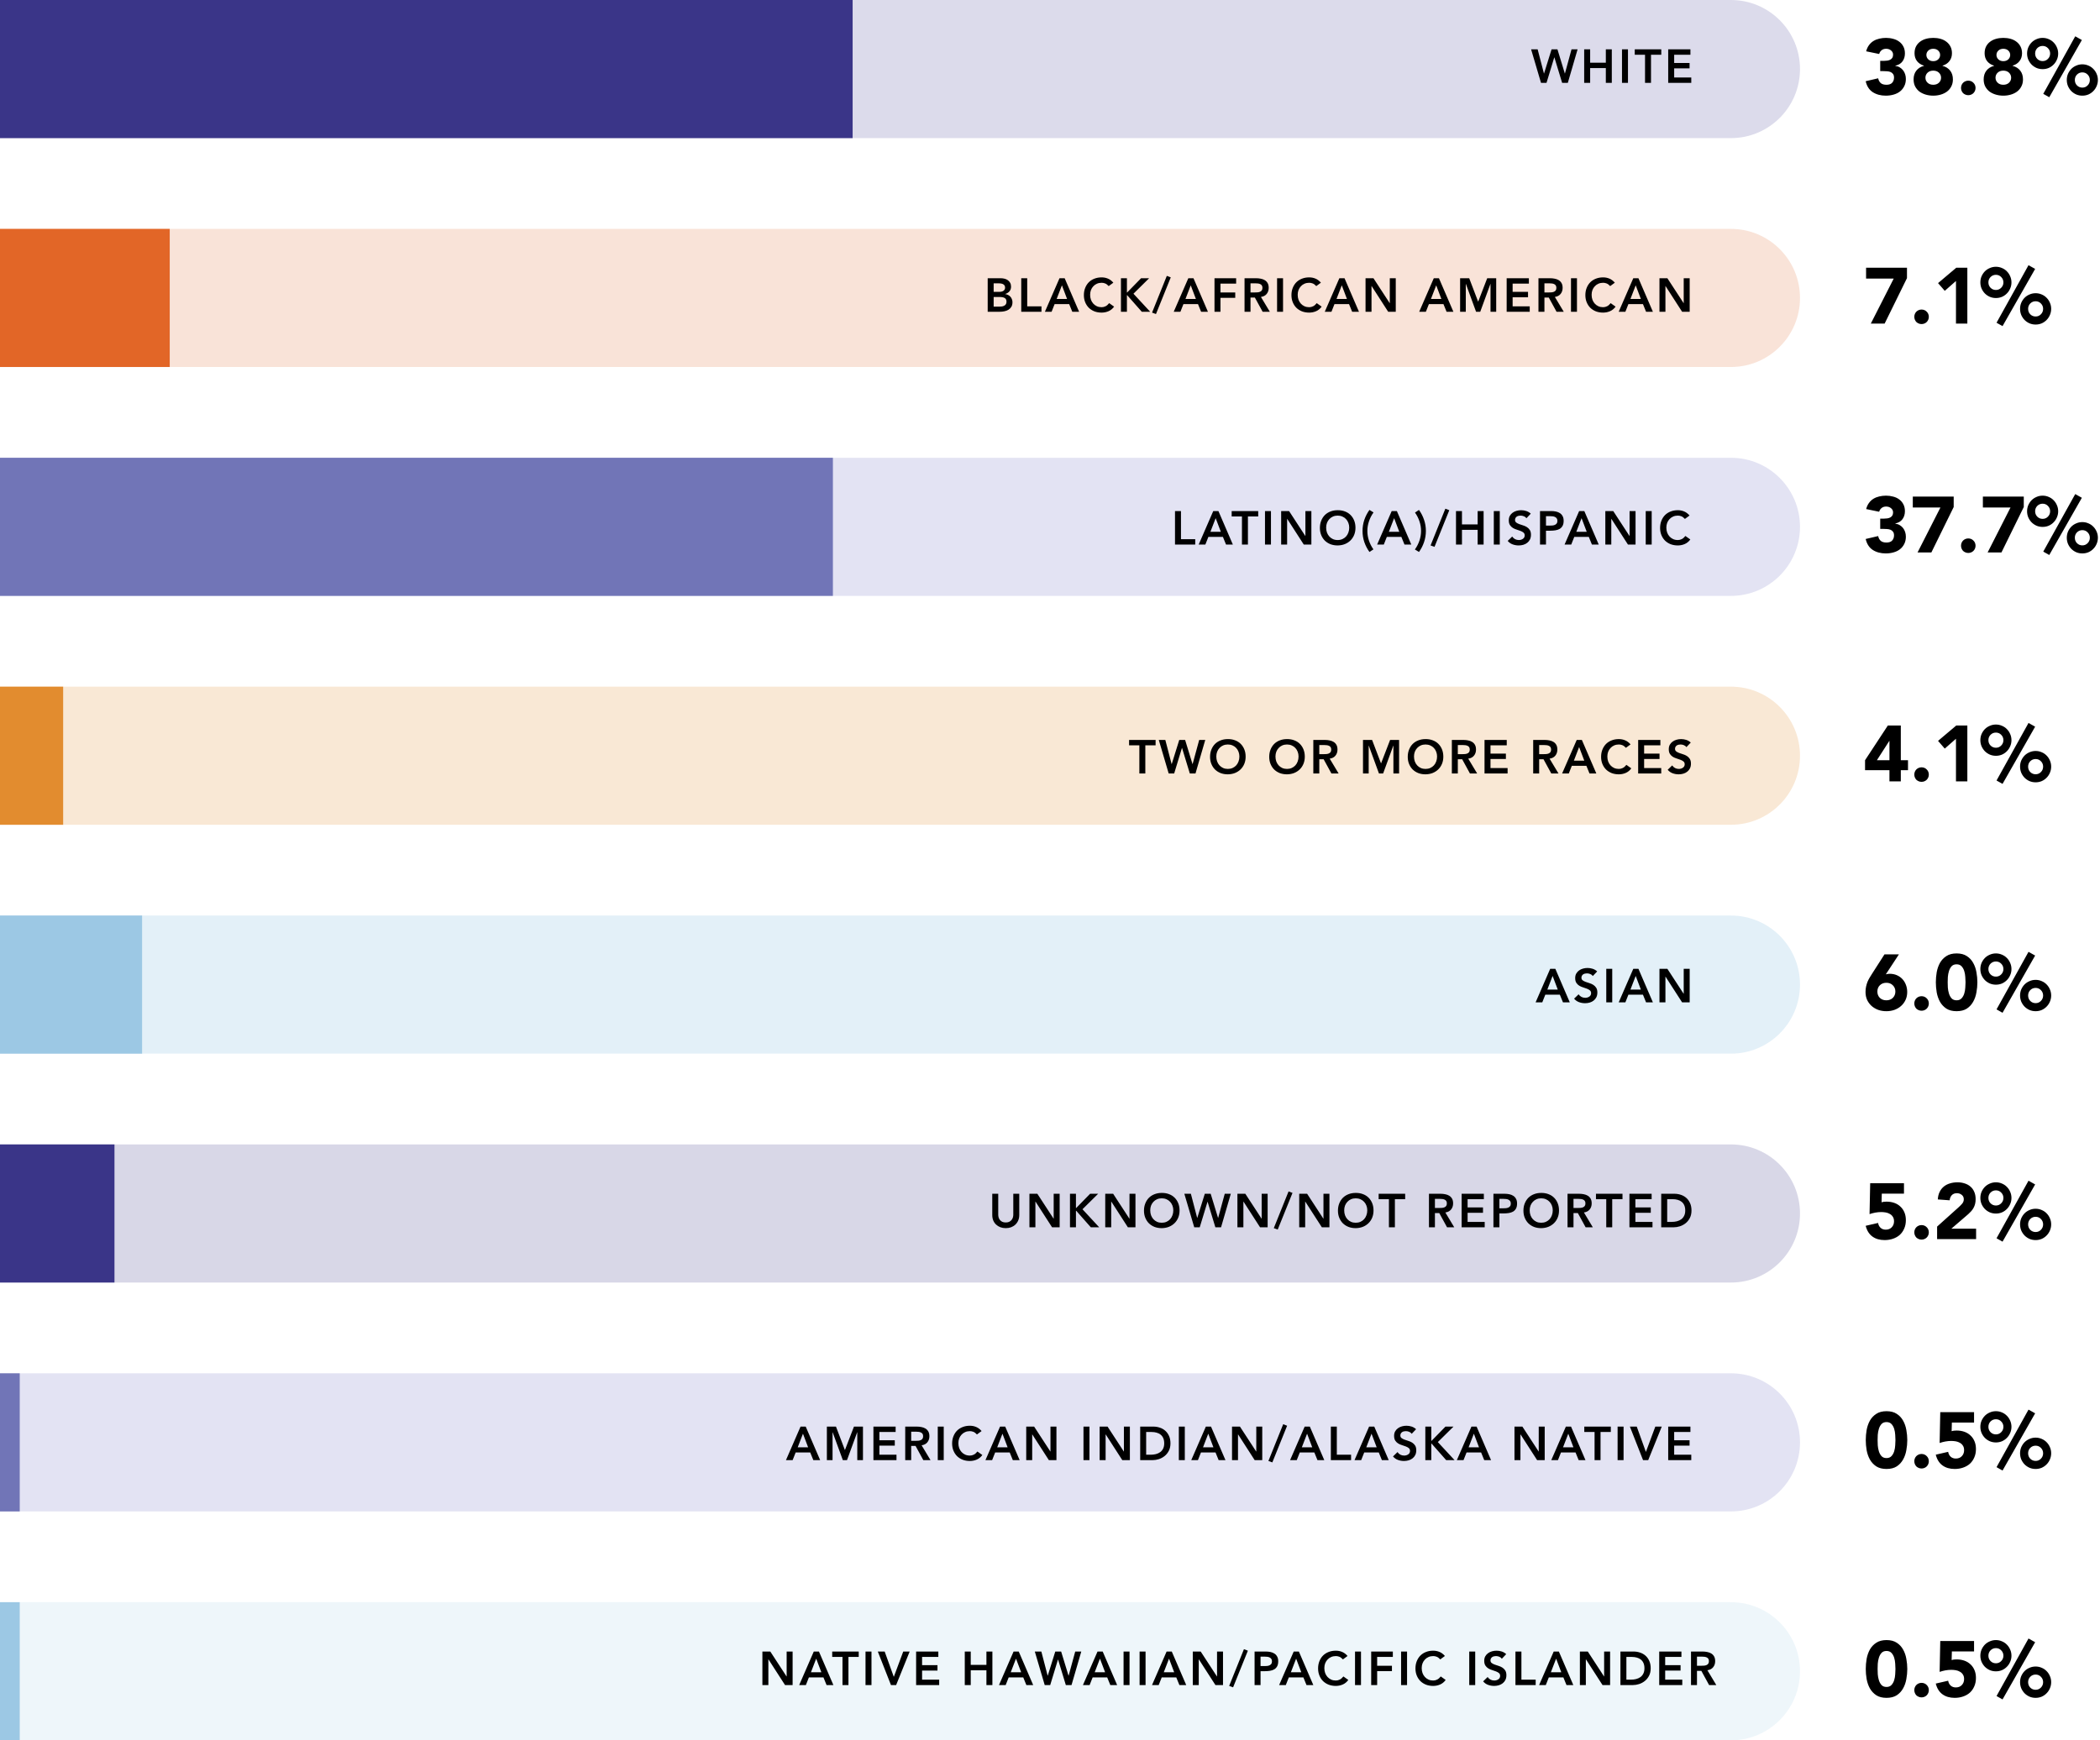 <svg width="532" height="441" viewBox="0 0 532 441" fill="none" xmlns="http://www.w3.org/2000/svg">
<path d="M0 290H438.5C448.165 290 456 297.835 456 307.5C456 317.165 448.165 325 438.5 325H0V290Z" fill="#D8D7E7"/>
<rect y="290" width="29" height="35" fill="#3A3588"/>
<path d="M258.213 307.88C258.213 308.392 258.125 308.856 257.949 309.272C257.773 309.68 257.533 310.028 257.229 310.316C256.925 310.604 256.565 310.828 256.149 310.988C255.733 311.14 255.281 311.216 254.793 311.216C254.305 311.216 253.853 311.14 253.437 310.988C253.021 310.828 252.657 310.604 252.345 310.316C252.041 310.028 251.801 309.68 251.625 309.272C251.457 308.856 251.373 308.392 251.373 307.88V302.504H252.885V307.832C252.885 308.04 252.917 308.26 252.981 308.492C253.045 308.716 253.149 308.924 253.293 309.116C253.445 309.308 253.641 309.468 253.881 309.596C254.129 309.716 254.433 309.776 254.793 309.776C255.153 309.776 255.453 309.716 255.693 309.596C255.941 309.468 256.137 309.308 256.281 309.116C256.433 308.924 256.541 308.716 256.605 308.492C256.669 308.26 256.701 308.04 256.701 307.832V302.504H258.213V307.88ZM260.789 302.504H262.793L266.909 308.816H266.933V302.504H268.445V311H266.525L262.325 304.484H262.301V311H260.789V302.504ZM271.06 302.504H272.572V306.104H272.644L276.16 302.504H278.2L274.228 306.428L278.464 311H276.34L272.656 306.824H272.572V311H271.06V302.504ZM279.994 302.504H281.998L286.114 308.816H286.138V302.504H287.65V311H285.73L281.53 304.484H281.506V311H279.994V302.504ZM289.809 306.788C289.809 306.108 289.921 305.492 290.145 304.94C290.369 304.38 290.677 303.904 291.069 303.512C291.469 303.12 291.941 302.82 292.485 302.612C293.037 302.396 293.641 302.288 294.297 302.288C294.961 302.28 295.569 302.38 296.121 302.588C296.673 302.788 297.149 303.084 297.549 303.476C297.949 303.868 298.261 304.34 298.485 304.892C298.709 305.444 298.821 306.06 298.821 306.74C298.821 307.404 298.709 308.008 298.485 308.552C298.261 309.096 297.949 309.564 297.549 309.956C297.149 310.348 296.673 310.656 296.121 310.88C295.569 311.096 294.961 311.208 294.297 311.216C293.641 311.216 293.037 311.112 292.485 310.904C291.941 310.688 291.469 310.388 291.069 310.004C290.677 309.612 290.369 309.144 290.145 308.6C289.921 308.056 289.809 307.452 289.809 306.788ZM291.393 306.692C291.393 307.148 291.461 307.568 291.597 307.952C291.741 308.336 291.941 308.668 292.197 308.948C292.453 309.228 292.757 309.448 293.109 309.608C293.469 309.768 293.869 309.848 294.309 309.848C294.749 309.848 295.149 309.768 295.509 309.608C295.869 309.448 296.177 309.228 296.433 308.948C296.689 308.668 296.885 308.336 297.021 307.952C297.165 307.568 297.237 307.148 297.237 306.692C297.237 306.268 297.165 305.872 297.021 305.504C296.885 305.136 296.689 304.816 296.433 304.544C296.177 304.264 295.869 304.048 295.509 303.896C295.149 303.736 294.749 303.656 294.309 303.656C293.869 303.656 293.469 303.736 293.109 303.896C292.757 304.048 292.453 304.264 292.197 304.544C291.941 304.816 291.741 305.136 291.597 305.504C291.461 305.872 291.393 306.268 291.393 306.692ZM300.033 302.504H301.689L303.285 308.624H303.309L305.217 302.504H306.705L308.577 308.624H308.601L310.269 302.504H311.805L309.333 311H307.893L305.925 304.532H305.901L303.933 311H302.541L300.033 302.504ZM313.479 302.504H315.483L319.599 308.816H319.623V302.504H321.135V311H319.215L315.015 304.484H314.991V311H313.479V302.504ZM323.689 311.576L322.693 311.216L326.437 301.904L327.433 302.288L323.689 311.576ZM329.133 302.504H331.137L335.253 308.816H335.277V302.504H336.789V311H334.869L330.669 304.484H330.645V311H329.133V302.504ZM338.948 306.788C338.948 306.108 339.06 305.492 339.284 304.94C339.508 304.38 339.816 303.904 340.208 303.512C340.608 303.12 341.08 302.82 341.624 302.612C342.176 302.396 342.78 302.288 343.436 302.288C344.1 302.28 344.708 302.38 345.26 302.588C345.812 302.788 346.288 303.084 346.688 303.476C347.088 303.868 347.4 304.34 347.624 304.892C347.848 305.444 347.96 306.06 347.96 306.74C347.96 307.404 347.848 308.008 347.624 308.552C347.4 309.096 347.088 309.564 346.688 309.956C346.288 310.348 345.812 310.656 345.26 310.88C344.708 311.096 344.1 311.208 343.436 311.216C342.78 311.216 342.176 311.112 341.624 310.904C341.08 310.688 340.608 310.388 340.208 310.004C339.816 309.612 339.508 309.144 339.284 308.6C339.06 308.056 338.948 307.452 338.948 306.788ZM340.532 306.692C340.532 307.148 340.6 307.568 340.736 307.952C340.88 308.336 341.08 308.668 341.336 308.948C341.592 309.228 341.896 309.448 342.248 309.608C342.608 309.768 343.008 309.848 343.448 309.848C343.888 309.848 344.288 309.768 344.648 309.608C345.008 309.448 345.316 309.228 345.572 308.948C345.828 308.668 346.024 308.336 346.16 307.952C346.304 307.568 346.376 307.148 346.376 306.692C346.376 306.268 346.304 305.872 346.16 305.504C346.024 305.136 345.828 304.816 345.572 304.544C345.316 304.264 345.008 304.048 344.648 303.896C344.288 303.736 343.888 303.656 343.448 303.656C343.008 303.656 342.608 303.736 342.248 303.896C341.896 304.048 341.592 304.264 341.336 304.544C341.08 304.816 340.88 305.136 340.736 305.504C340.6 305.872 340.532 306.268 340.532 306.692ZM351.86 303.872H349.256V302.504H355.976V303.872H353.372V311H351.86V303.872ZM362.002 302.504H364.954C365.362 302.504 365.754 302.544 366.13 302.624C366.514 302.696 366.854 302.824 367.15 303.008C367.446 303.192 367.682 303.44 367.858 303.752C368.034 304.064 368.122 304.46 368.122 304.94C368.122 305.556 367.95 306.072 367.606 306.488C367.27 306.904 366.786 307.156 366.154 307.244L368.41 311H366.586L364.618 307.4H363.514V311H362.002V302.504ZM364.69 306.104C364.906 306.104 365.122 306.096 365.338 306.08C365.554 306.056 365.75 306.008 365.926 305.936C366.11 305.856 366.258 305.74 366.37 305.588C366.482 305.428 366.538 305.208 366.538 304.928C366.538 304.68 366.486 304.48 366.382 304.328C366.278 304.176 366.142 304.064 365.974 303.992C365.806 303.912 365.618 303.86 365.41 303.836C365.21 303.812 365.014 303.8 364.822 303.8H363.514V306.104H364.69ZM370.28 302.504H375.908V303.872H371.792V305.96H375.692V307.328H371.792V309.632H376.124V311H370.28V302.504ZM378.336 302.504H381.192C381.6 302.504 381.992 302.544 382.368 302.624C382.752 302.704 383.088 302.84 383.376 303.032C383.664 303.216 383.892 303.468 384.06 303.788C384.236 304.1 384.324 304.492 384.324 304.964C384.324 305.5 384.232 305.932 384.048 306.26C383.864 306.588 383.616 306.844 383.304 307.028C382.992 307.204 382.628 307.324 382.212 307.388C381.804 307.452 381.376 307.484 380.928 307.484H379.848V311H378.336V302.504ZM380.76 306.188C380.976 306.188 381.2 306.18 381.432 306.164C381.664 306.148 381.876 306.1 382.068 306.02C382.268 305.94 382.428 305.82 382.548 305.66C382.676 305.5 382.74 305.276 382.74 304.988C382.74 304.724 382.684 304.516 382.572 304.364C382.46 304.204 382.316 304.084 382.14 304.004C381.964 303.916 381.768 303.86 381.552 303.836C381.336 303.812 381.128 303.8 380.928 303.8H379.848V306.188H380.76ZM385.936 306.788C385.936 306.108 386.048 305.492 386.272 304.94C386.496 304.38 386.804 303.904 387.196 303.512C387.596 303.12 388.068 302.82 388.612 302.612C389.164 302.396 389.768 302.288 390.424 302.288C391.088 302.28 391.696 302.38 392.248 302.588C392.8 302.788 393.276 303.084 393.676 303.476C394.076 303.868 394.388 304.34 394.612 304.892C394.836 305.444 394.948 306.06 394.948 306.74C394.948 307.404 394.836 308.008 394.612 308.552C394.388 309.096 394.076 309.564 393.676 309.956C393.276 310.348 392.8 310.656 392.248 310.88C391.696 311.096 391.088 311.208 390.424 311.216C389.768 311.216 389.164 311.112 388.612 310.904C388.068 310.688 387.596 310.388 387.196 310.004C386.804 309.612 386.496 309.144 386.272 308.6C386.048 308.056 385.936 307.452 385.936 306.788ZM387.52 306.692C387.52 307.148 387.588 307.568 387.724 307.952C387.868 308.336 388.068 308.668 388.324 308.948C388.58 309.228 388.884 309.448 389.236 309.608C389.596 309.768 389.996 309.848 390.436 309.848C390.876 309.848 391.276 309.768 391.636 309.608C391.996 309.448 392.304 309.228 392.56 308.948C392.816 308.668 393.012 308.336 393.148 307.952C393.292 307.568 393.364 307.148 393.364 306.692C393.364 306.268 393.292 305.872 393.148 305.504C393.012 305.136 392.816 304.816 392.56 304.544C392.304 304.264 391.996 304.048 391.636 303.896C391.276 303.736 390.876 303.656 390.436 303.656C389.996 303.656 389.596 303.736 389.236 303.896C388.884 304.048 388.58 304.264 388.324 304.544C388.068 304.816 387.868 305.136 387.724 305.504C387.588 305.872 387.52 306.268 387.52 306.692ZM397.108 302.504H400.06C400.468 302.504 400.86 302.544 401.236 302.624C401.62 302.696 401.96 302.824 402.256 303.008C402.552 303.192 402.788 303.44 402.964 303.752C403.14 304.064 403.228 304.46 403.228 304.94C403.228 305.556 403.056 306.072 402.712 306.488C402.376 306.904 401.892 307.156 401.26 307.244L403.516 311H401.692L399.724 307.4H398.62V311H397.108V302.504ZM399.796 306.104C400.012 306.104 400.228 306.096 400.444 306.08C400.66 306.056 400.856 306.008 401.032 305.936C401.216 305.856 401.364 305.74 401.476 305.588C401.588 305.428 401.644 305.208 401.644 304.928C401.644 304.68 401.592 304.48 401.488 304.328C401.384 304.176 401.248 304.064 401.08 303.992C400.912 303.912 400.724 303.86 400.516 303.836C400.316 303.812 400.12 303.8 399.928 303.8H398.62V306.104H399.796ZM406.916 303.872H404.312V302.504H411.032V303.872H408.428V311H406.916V303.872ZM412.787 302.504H418.415V303.872H414.299V305.96H418.199V307.328H414.299V309.632H418.631V311H412.787V302.504ZM420.843 302.504H424.191C424.751 302.504 425.291 302.592 425.811 302.768C426.331 302.936 426.791 303.196 427.191 303.548C427.591 303.9 427.911 304.344 428.151 304.88C428.391 305.408 428.511 306.032 428.511 306.752C428.511 307.48 428.371 308.112 428.091 308.648C427.819 309.176 427.463 309.616 427.023 309.968C426.591 310.312 426.107 310.572 425.571 310.748C425.043 310.916 424.523 311 424.011 311H420.843V302.504ZM423.483 309.632C423.955 309.632 424.399 309.58 424.815 309.476C425.239 309.364 425.607 309.196 425.919 308.972C426.231 308.74 426.475 308.444 426.651 308.084C426.835 307.716 426.927 307.272 426.927 306.752C426.927 306.24 426.847 305.8 426.687 305.432C426.527 305.064 426.303 304.768 426.015 304.544C425.735 304.312 425.399 304.144 425.007 304.04C424.623 303.928 424.199 303.872 423.735 303.872H422.355V309.632H423.483Z" fill="black"/>
<path d="M482.34 302.48H476.72L476.66 304.66C476.967 304.553 477.387 304.5 477.92 304.5C478.64 304.5 479.3 304.607 479.9 304.82C480.5 305.033 481.013 305.347 481.44 305.76C481.88 306.16 482.22 306.653 482.46 307.24C482.7 307.813 482.82 308.46 482.82 309.18C482.82 309.98 482.68 310.693 482.4 311.32C482.133 311.947 481.76 312.48 481.28 312.92C480.8 313.347 480.227 313.673 479.56 313.9C478.907 314.127 478.193 314.24 477.42 314.24C476.193 314.24 475.167 313.94 474.34 313.34C473.513 312.74 472.947 311.833 472.64 310.62L475.78 309.9C475.86 310.407 476.073 310.82 476.42 311.14C476.767 311.447 477.2 311.6 477.72 311.6C478.36 311.6 478.867 311.4 479.24 311C479.627 310.6 479.82 310.093 479.82 309.48C479.82 309.013 479.72 308.633 479.52 308.34C479.333 308.033 479.08 307.793 478.76 307.62C478.453 307.433 478.107 307.307 477.72 307.24C477.333 307.173 476.947 307.14 476.56 307.14C476.067 307.14 475.567 307.187 475.06 307.28C474.567 307.373 474.087 307.5 473.62 307.66L473.78 299.84H482.34V302.48ZM484.956 312.28C484.956 312.027 485.003 311.787 485.096 311.56C485.189 311.333 485.316 311.14 485.476 310.98C485.649 310.807 485.849 310.673 486.076 310.58C486.303 310.487 486.543 310.44 486.796 310.44C487.049 310.44 487.289 310.487 487.516 310.58C487.743 310.673 487.936 310.807 488.096 310.98C488.269 311.14 488.403 311.333 488.496 311.56C488.589 311.787 488.636 312.027 488.636 312.28C488.636 312.533 488.589 312.773 488.496 313C488.403 313.227 488.269 313.427 488.096 313.6C487.936 313.76 487.743 313.887 487.516 313.98C487.289 314.073 487.049 314.12 486.796 314.12C486.543 314.12 486.303 314.073 486.076 313.98C485.849 313.887 485.649 313.76 485.476 313.6C485.316 313.427 485.189 313.227 485.096 313C485.003 312.773 484.956 312.533 484.956 312.28ZM490.734 310.82L496.234 305.88C496.514 305.627 496.794 305.34 497.074 305.02C497.354 304.7 497.494 304.327 497.494 303.9C497.494 303.42 497.321 303.047 496.974 302.78C496.627 302.5 496.221 302.36 495.754 302.36C495.194 302.36 494.754 302.533 494.434 302.88C494.127 303.227 493.954 303.653 493.914 304.16L490.914 303.94C490.954 303.207 491.107 302.573 491.374 302.04C491.641 301.493 491.994 301.04 492.434 300.68C492.874 300.32 493.387 300.053 493.974 299.88C494.574 299.693 495.221 299.6 495.914 299.6C496.554 299.6 497.154 299.693 497.714 299.88C498.274 300.053 498.761 300.32 499.174 300.68C499.587 301.027 499.907 301.467 500.134 302C500.374 302.533 500.494 303.153 500.494 303.86C500.494 304.313 500.447 304.727 500.354 305.1C500.261 305.46 500.127 305.793 499.954 306.1C499.794 306.393 499.601 306.667 499.374 306.92C499.147 307.173 498.901 307.42 498.634 307.66L494.334 311.36H500.614V314H490.734V310.82ZM511.75 310.26C511.75 309.713 511.85 309.2 512.05 308.72C512.263 308.24 512.543 307.82 512.89 307.46C513.25 307.1 513.67 306.82 514.15 306.62C514.63 306.407 515.143 306.3 515.69 306.3C516.237 306.3 516.75 306.407 517.23 306.62C517.71 306.82 518.123 307.1 518.47 307.46C518.83 307.82 519.11 308.24 519.31 308.72C519.523 309.2 519.63 309.713 519.63 310.26C519.63 310.807 519.523 311.327 519.31 311.82C519.11 312.3 518.83 312.72 518.47 313.08C518.123 313.44 517.71 313.727 517.23 313.94C516.75 314.14 516.237 314.24 515.69 314.24C515.143 314.24 514.63 314.14 514.15 313.94C513.67 313.727 513.25 313.44 512.89 313.08C512.543 312.72 512.263 312.3 512.05 311.82C511.85 311.327 511.75 310.807 511.75 310.26ZM517.59 310.26C517.59 309.727 517.403 309.273 517.03 308.9C516.67 308.527 516.223 308.34 515.69 308.34C515.157 308.34 514.703 308.527 514.33 308.9C513.97 309.273 513.79 309.727 513.79 310.26C513.79 310.807 513.97 311.267 514.33 311.64C514.703 312.013 515.157 312.2 515.69 312.2C516.223 312.2 516.67 312.013 517.03 311.64C517.403 311.267 517.59 310.807 517.59 310.26ZM501.69 303.56C501.69 303.013 501.79 302.5 501.99 302.02C502.203 301.54 502.483 301.12 502.83 300.76C503.19 300.4 503.61 300.12 504.09 299.92C504.57 299.707 505.083 299.6 505.63 299.6C506.177 299.6 506.69 299.707 507.17 299.92C507.65 300.12 508.063 300.4 508.41 300.76C508.77 301.12 509.05 301.54 509.25 302.02C509.463 302.5 509.57 303.013 509.57 303.56C509.57 304.107 509.463 304.62 509.25 305.1C509.05 305.58 508.77 306 508.41 306.36C508.063 306.72 507.65 307.007 507.17 307.22C506.69 307.42 506.177 307.52 505.63 307.52C505.083 307.52 504.57 307.42 504.09 307.22C503.61 307.007 503.19 306.72 502.83 306.36C502.483 306 502.203 305.58 501.99 305.1C501.79 304.62 501.69 304.107 501.69 303.56ZM507.53 303.56C507.53 303.027 507.343 302.573 506.97 302.2C506.61 301.827 506.163 301.64 505.63 301.64C505.097 301.64 504.643 301.827 504.27 302.2C503.91 302.573 503.73 303.027 503.73 303.56C503.73 304.093 503.91 304.547 504.27 304.92C504.643 305.293 505.097 305.48 505.63 305.48C506.163 305.48 506.61 305.293 506.97 304.92C507.343 304.547 507.53 304.093 507.53 303.56ZM513.89 299.2L515.57 300.14L507.31 314.64L505.79 313.78L513.89 299.2Z" fill="black"/>
<path d="M0 232H438.5C448.165 232 456 239.835 456 249.5C456 259.165 448.165 267 438.5 267H0V232Z" fill="#9CC8E4" fill-opacity="0.28"/>
<rect y="232" width="36" height="35" fill="#9CC8E4"/>
<path d="M392.714 245.504H394.022L397.682 254H395.954L395.162 252.056H391.478L390.71 254H389.018L392.714 245.504ZM394.634 250.76L393.326 247.304L391.994 250.76H394.634ZM403.511 247.328C403.351 247.096 403.135 246.928 402.863 246.824C402.599 246.712 402.319 246.656 402.023 246.656C401.847 246.656 401.675 246.676 401.507 246.716C401.347 246.756 401.199 246.82 401.063 246.908C400.935 246.996 400.831 247.112 400.751 247.256C400.671 247.392 400.631 247.556 400.631 247.748C400.631 248.036 400.731 248.256 400.931 248.408C401.131 248.56 401.379 248.692 401.675 248.804C401.971 248.916 402.295 249.024 402.647 249.128C402.999 249.232 403.323 249.376 403.619 249.56C403.915 249.744 404.163 249.988 404.363 250.292C404.563 250.596 404.663 251 404.663 251.504C404.663 251.96 404.579 252.36 404.411 252.704C404.243 253.04 404.015 253.32 403.727 253.544C403.447 253.768 403.119 253.936 402.743 254.048C402.367 254.16 401.971 254.216 401.555 254.216C401.027 254.216 400.519 254.128 400.031 253.952C399.543 253.776 399.123 253.48 398.771 253.064L399.911 251.96C400.095 252.24 400.335 252.46 400.631 252.62C400.935 252.772 401.255 252.848 401.591 252.848C401.767 252.848 401.943 252.824 402.119 252.776C402.295 252.728 402.455 252.656 402.599 252.56C402.743 252.464 402.859 252.344 402.947 252.2C403.035 252.048 403.079 251.876 403.079 251.684C403.079 251.372 402.979 251.132 402.779 250.964C402.579 250.796 402.331 250.656 402.035 250.544C401.739 250.424 401.415 250.312 401.063 250.208C400.711 250.104 400.387 249.964 400.091 249.788C399.795 249.604 399.547 249.364 399.347 249.068C399.147 248.764 399.047 248.36 399.047 247.856C399.047 247.416 399.135 247.036 399.311 246.716C399.495 246.396 399.731 246.132 400.019 245.924C400.315 245.708 400.651 245.548 401.027 245.444C401.403 245.34 401.787 245.288 402.179 245.288C402.627 245.288 403.059 245.356 403.475 245.492C403.899 245.628 404.279 245.852 404.615 246.164L403.511 247.328ZM406.921 245.504H408.433V254H406.921V245.504ZM413.765 245.504H415.073L418.733 254H417.005L416.213 252.056H412.529L411.761 254H410.069L413.765 245.504ZM415.685 250.76L414.377 247.304L413.045 250.76H415.685ZM420.397 245.504H422.401L426.517 251.816H426.541V245.504H428.053V254H426.133L421.933 247.484H421.909V254H420.397V245.504Z" fill="black"/>
<path d="M477.74 246.9C477.9 246.86 478.06 246.827 478.22 246.8C478.38 246.773 478.547 246.76 478.72 246.76C479.387 246.76 479.993 246.88 480.54 247.12C481.087 247.36 481.553 247.687 481.94 248.1C482.327 248.513 482.627 249.007 482.84 249.58C483.053 250.14 483.16 250.74 483.16 251.38C483.16 252.113 483.02 252.78 482.74 253.38C482.473 253.967 482.1 254.473 481.62 254.9C481.153 255.327 480.593 255.66 479.94 255.9C479.3 256.127 478.613 256.24 477.88 256.24C477.133 256.24 476.44 256.127 475.8 255.9C475.16 255.66 474.6 255.327 474.12 254.9C473.653 254.473 473.28 253.967 473 253.38C472.733 252.78 472.6 252.113 472.6 251.38C472.6 250.873 472.647 250.413 472.74 250C472.833 249.573 472.953 249.173 473.1 248.8C473.26 248.427 473.44 248.073 473.64 247.74C473.853 247.393 474.073 247.04 474.3 246.68L477.4 241.84H481.06L477.74 246.9ZM480.16 251.26C480.16 250.62 479.947 250.093 479.52 249.68C479.107 249.253 478.56 249.04 477.88 249.04C477.2 249.04 476.647 249.253 476.22 249.68C475.807 250.093 475.6 250.62 475.6 251.26C475.6 251.9 475.807 252.433 476.22 252.86C476.647 253.273 477.2 253.48 477.88 253.48C478.56 253.48 479.107 253.273 479.52 252.86C479.947 252.433 480.16 251.9 480.16 251.26ZM484.956 254.28C484.956 254.027 485.003 253.787 485.096 253.56C485.189 253.333 485.316 253.14 485.476 252.98C485.649 252.807 485.849 252.673 486.076 252.58C486.303 252.487 486.543 252.44 486.796 252.44C487.049 252.44 487.289 252.487 487.516 252.58C487.743 252.673 487.936 252.807 488.096 252.98C488.269 253.14 488.403 253.333 488.496 253.56C488.589 253.787 488.636 254.027 488.636 254.28C488.636 254.533 488.589 254.773 488.496 255C488.403 255.227 488.269 255.427 488.096 255.6C487.936 255.76 487.743 255.887 487.516 255.98C487.289 256.073 487.049 256.12 486.796 256.12C486.543 256.12 486.303 256.073 486.076 255.98C485.849 255.887 485.649 255.76 485.476 255.6C485.316 255.427 485.189 255.227 485.096 255C485.003 254.773 484.956 254.533 484.956 254.28ZM490.414 248.92C490.414 248.08 490.487 247.227 490.634 246.36C490.794 245.493 491.067 244.707 491.454 244C491.854 243.293 492.394 242.72 493.074 242.28C493.754 241.827 494.621 241.6 495.674 241.6C496.727 241.6 497.594 241.827 498.274 242.28C498.954 242.72 499.487 243.293 499.874 244C500.274 244.707 500.547 245.493 500.694 246.36C500.854 247.227 500.934 248.08 500.934 248.92C500.934 249.76 500.854 250.613 500.694 251.48C500.547 252.347 500.274 253.133 499.874 253.84C499.487 254.547 498.954 255.127 498.274 255.58C497.594 256.02 496.727 256.24 495.674 256.24C494.621 256.24 493.754 256.02 493.074 255.58C492.394 255.127 491.854 254.547 491.454 253.84C491.067 253.133 490.794 252.347 490.634 251.48C490.487 250.613 490.414 249.76 490.414 248.92ZM493.414 248.92C493.414 249.293 493.427 249.74 493.454 250.26C493.494 250.78 493.587 251.28 493.734 251.76C493.881 252.24 494.101 252.647 494.394 252.98C494.701 253.313 495.127 253.48 495.674 253.48C496.207 253.48 496.627 253.313 496.934 252.98C497.241 252.647 497.467 252.24 497.614 251.76C497.761 251.28 497.847 250.78 497.874 250.26C497.914 249.74 497.934 249.293 497.934 248.92C497.934 248.547 497.914 248.1 497.874 247.58C497.847 247.06 497.761 246.56 497.614 246.08C497.467 245.6 497.241 245.193 496.934 244.86C496.627 244.527 496.207 244.36 495.674 244.36C495.127 244.36 494.701 244.527 494.394 244.86C494.101 245.193 493.881 245.6 493.734 246.08C493.587 246.56 493.494 247.06 493.454 247.58C493.427 248.1 493.414 248.547 493.414 248.92ZM511.75 252.26C511.75 251.713 511.85 251.2 512.05 250.72C512.263 250.24 512.543 249.82 512.89 249.46C513.25 249.1 513.67 248.82 514.15 248.62C514.63 248.407 515.143 248.3 515.69 248.3C516.237 248.3 516.75 248.407 517.23 248.62C517.71 248.82 518.123 249.1 518.47 249.46C518.83 249.82 519.11 250.24 519.31 250.72C519.523 251.2 519.63 251.713 519.63 252.26C519.63 252.807 519.523 253.327 519.31 253.82C519.11 254.3 518.83 254.72 518.47 255.08C518.123 255.44 517.71 255.727 517.23 255.94C516.75 256.14 516.237 256.24 515.69 256.24C515.143 256.24 514.63 256.14 514.15 255.94C513.67 255.727 513.25 255.44 512.89 255.08C512.543 254.72 512.263 254.3 512.05 253.82C511.85 253.327 511.75 252.807 511.75 252.26ZM517.59 252.26C517.59 251.727 517.403 251.273 517.03 250.9C516.67 250.527 516.223 250.34 515.69 250.34C515.157 250.34 514.703 250.527 514.33 250.9C513.97 251.273 513.79 251.727 513.79 252.26C513.79 252.807 513.97 253.267 514.33 253.64C514.703 254.013 515.157 254.2 515.69 254.2C516.223 254.2 516.67 254.013 517.03 253.64C517.403 253.267 517.59 252.807 517.59 252.26ZM501.69 245.56C501.69 245.013 501.79 244.5 501.99 244.02C502.203 243.54 502.483 243.12 502.83 242.76C503.19 242.4 503.61 242.12 504.09 241.92C504.57 241.707 505.083 241.6 505.63 241.6C506.177 241.6 506.69 241.707 507.17 241.92C507.65 242.12 508.063 242.4 508.41 242.76C508.77 243.12 509.05 243.54 509.25 244.02C509.463 244.5 509.57 245.013 509.57 245.56C509.57 246.107 509.463 246.62 509.25 247.1C509.05 247.58 508.77 248 508.41 248.36C508.063 248.72 507.65 249.007 507.17 249.22C506.69 249.42 506.177 249.52 505.63 249.52C505.083 249.52 504.57 249.42 504.09 249.22C503.61 249.007 503.19 248.72 502.83 248.36C502.483 248 502.203 247.58 501.99 247.1C501.79 246.62 501.69 246.107 501.69 245.56ZM507.53 245.56C507.53 245.027 507.343 244.573 506.97 244.2C506.61 243.827 506.163 243.64 505.63 243.64C505.097 243.64 504.643 243.827 504.27 244.2C503.91 244.573 503.73 245.027 503.73 245.56C503.73 246.093 503.91 246.547 504.27 246.92C504.643 247.293 505.097 247.48 505.63 247.48C506.163 247.48 506.61 247.293 506.97 246.92C507.343 246.547 507.53 246.093 507.53 245.56ZM513.89 241.2L515.57 242.14L507.31 256.64L505.79 255.78L513.89 241.2Z" fill="black"/>
<path d="M0 174H438.5C448.165 174 456 181.835 456 191.5C456 201.165 448.165 209 438.5 209H0V174Z" fill="#E28C2F" fill-opacity="0.2"/>
<rect y="174" width="16" height="35" fill="#E28C2F"/>
<path d="M288.637 188.872H286.033V187.504H292.753V188.872H290.149V196H288.637V188.872ZM293.559 187.504H295.215L296.811 193.624H296.835L298.743 187.504H300.231L302.103 193.624H302.127L303.795 187.504H305.331L302.859 196H301.419L299.451 189.532H299.427L297.459 196H296.067L293.559 187.504ZM306.549 191.788C306.549 191.108 306.661 190.492 306.885 189.94C307.109 189.38 307.417 188.904 307.809 188.512C308.209 188.12 308.681 187.82 309.225 187.612C309.777 187.396 310.381 187.288 311.037 187.288C311.701 187.28 312.309 187.38 312.861 187.588C313.413 187.788 313.889 188.084 314.289 188.476C314.689 188.868 315.001 189.34 315.225 189.892C315.449 190.444 315.561 191.06 315.561 191.74C315.561 192.404 315.449 193.008 315.225 193.552C315.001 194.096 314.689 194.564 314.289 194.956C313.889 195.348 313.413 195.656 312.861 195.88C312.309 196.096 311.701 196.208 311.037 196.216C310.381 196.216 309.777 196.112 309.225 195.904C308.681 195.688 308.209 195.388 307.809 195.004C307.417 194.612 307.109 194.144 306.885 193.6C306.661 193.056 306.549 192.452 306.549 191.788ZM308.133 191.692C308.133 192.148 308.201 192.568 308.337 192.952C308.481 193.336 308.681 193.668 308.937 193.948C309.193 194.228 309.497 194.448 309.849 194.608C310.209 194.768 310.609 194.848 311.049 194.848C311.489 194.848 311.889 194.768 312.249 194.608C312.609 194.448 312.917 194.228 313.173 193.948C313.429 193.668 313.625 193.336 313.761 192.952C313.905 192.568 313.977 192.148 313.977 191.692C313.977 191.268 313.905 190.872 313.761 190.504C313.625 190.136 313.429 189.816 313.173 189.544C312.917 189.264 312.609 189.048 312.249 188.896C311.889 188.736 311.489 188.656 311.049 188.656C310.609 188.656 310.209 188.736 309.849 188.896C309.497 189.048 309.193 189.264 308.937 189.544C308.681 189.816 308.481 190.136 308.337 190.504C308.201 190.872 308.133 191.268 308.133 191.692ZM321.536 191.788C321.536 191.108 321.648 190.492 321.872 189.94C322.096 189.38 322.404 188.904 322.796 188.512C323.196 188.12 323.668 187.82 324.212 187.612C324.764 187.396 325.368 187.288 326.024 187.288C326.688 187.28 327.296 187.38 327.848 187.588C328.4 187.788 328.876 188.084 329.276 188.476C329.676 188.868 329.988 189.34 330.212 189.892C330.436 190.444 330.548 191.06 330.548 191.74C330.548 192.404 330.436 193.008 330.212 193.552C329.988 194.096 329.676 194.564 329.276 194.956C328.876 195.348 328.4 195.656 327.848 195.88C327.296 196.096 326.688 196.208 326.024 196.216C325.368 196.216 324.764 196.112 324.212 195.904C323.668 195.688 323.196 195.388 322.796 195.004C322.404 194.612 322.096 194.144 321.872 193.6C321.648 193.056 321.536 192.452 321.536 191.788ZM323.12 191.692C323.12 192.148 323.188 192.568 323.324 192.952C323.468 193.336 323.668 193.668 323.924 193.948C324.18 194.228 324.484 194.448 324.836 194.608C325.196 194.768 325.596 194.848 326.036 194.848C326.476 194.848 326.876 194.768 327.236 194.608C327.596 194.448 327.904 194.228 328.16 193.948C328.416 193.668 328.612 193.336 328.748 192.952C328.892 192.568 328.964 192.148 328.964 191.692C328.964 191.268 328.892 190.872 328.748 190.504C328.612 190.136 328.416 189.816 328.16 189.544C327.904 189.264 327.596 189.048 327.236 188.896C326.876 188.736 326.476 188.656 326.036 188.656C325.596 188.656 325.196 188.736 324.836 188.896C324.484 189.048 324.18 189.264 323.924 189.544C323.668 189.816 323.468 190.136 323.324 190.504C323.188 190.872 323.12 191.268 323.12 191.692ZM332.708 187.504H335.66C336.068 187.504 336.46 187.544 336.836 187.624C337.22 187.696 337.56 187.824 337.856 188.008C338.152 188.192 338.388 188.44 338.564 188.752C338.74 189.064 338.828 189.46 338.828 189.94C338.828 190.556 338.656 191.072 338.312 191.488C337.976 191.904 337.492 192.156 336.86 192.244L339.116 196H337.292L335.324 192.4H334.22V196H332.708V187.504ZM335.396 191.104C335.612 191.104 335.828 191.096 336.044 191.08C336.26 191.056 336.456 191.008 336.632 190.936C336.816 190.856 336.964 190.74 337.076 190.588C337.188 190.428 337.244 190.208 337.244 189.928C337.244 189.68 337.192 189.48 337.088 189.328C336.984 189.176 336.848 189.064 336.68 188.992C336.512 188.912 336.324 188.86 336.116 188.836C335.916 188.812 335.72 188.8 335.528 188.8H334.22V191.104H335.396ZM345.293 187.504H347.597L349.865 193.456L352.157 187.504H354.437V196H352.997V188.944H352.973L350.393 196H349.337L346.757 188.944H346.733V196H345.293V187.504ZM356.63 191.788C356.63 191.108 356.742 190.492 356.966 189.94C357.19 189.38 357.498 188.904 357.89 188.512C358.29 188.12 358.762 187.82 359.306 187.612C359.858 187.396 360.462 187.288 361.118 187.288C361.782 187.28 362.39 187.38 362.942 187.588C363.494 187.788 363.97 188.084 364.37 188.476C364.77 188.868 365.082 189.34 365.306 189.892C365.53 190.444 365.642 191.06 365.642 191.74C365.642 192.404 365.53 193.008 365.306 193.552C365.082 194.096 364.77 194.564 364.37 194.956C363.97 195.348 363.494 195.656 362.942 195.88C362.39 196.096 361.782 196.208 361.118 196.216C360.462 196.216 359.858 196.112 359.306 195.904C358.762 195.688 358.29 195.388 357.89 195.004C357.498 194.612 357.19 194.144 356.966 193.6C356.742 193.056 356.63 192.452 356.63 191.788ZM358.214 191.692C358.214 192.148 358.282 192.568 358.418 192.952C358.562 193.336 358.762 193.668 359.018 193.948C359.274 194.228 359.578 194.448 359.93 194.608C360.29 194.768 360.69 194.848 361.13 194.848C361.57 194.848 361.97 194.768 362.33 194.608C362.69 194.448 362.998 194.228 363.254 193.948C363.51 193.668 363.706 193.336 363.842 192.952C363.986 192.568 364.058 192.148 364.058 191.692C364.058 191.268 363.986 190.872 363.842 190.504C363.706 190.136 363.51 189.816 363.254 189.544C362.998 189.264 362.69 189.048 362.33 188.896C361.97 188.736 361.57 188.656 361.13 188.656C360.69 188.656 360.29 188.736 359.93 188.896C359.578 189.048 359.274 189.264 359.018 189.544C358.762 189.816 358.562 190.136 358.418 190.504C358.282 190.872 358.214 191.268 358.214 191.692ZM367.803 187.504H370.755C371.163 187.504 371.555 187.544 371.931 187.624C372.315 187.696 372.655 187.824 372.951 188.008C373.247 188.192 373.483 188.44 373.659 188.752C373.835 189.064 373.923 189.46 373.923 189.94C373.923 190.556 373.751 191.072 373.407 191.488C373.071 191.904 372.587 192.156 371.955 192.244L374.211 196H372.387L370.419 192.4H369.315V196H367.803V187.504ZM370.491 191.104C370.707 191.104 370.923 191.096 371.139 191.08C371.355 191.056 371.551 191.008 371.727 190.936C371.911 190.856 372.059 190.74 372.171 190.588C372.283 190.428 372.339 190.208 372.339 189.928C372.339 189.68 372.287 189.48 372.183 189.328C372.079 189.176 371.943 189.064 371.775 188.992C371.607 188.912 371.419 188.86 371.211 188.836C371.011 188.812 370.815 188.8 370.623 188.8H369.315V191.104H370.491ZM376.081 187.504H381.709V188.872H377.593V190.96H381.493V192.328H377.593V194.632H381.925V196H376.081V187.504ZM388.408 187.504H391.36C391.768 187.504 392.16 187.544 392.536 187.624C392.92 187.696 393.26 187.824 393.556 188.008C393.852 188.192 394.088 188.44 394.264 188.752C394.44 189.064 394.528 189.46 394.528 189.94C394.528 190.556 394.356 191.072 394.012 191.488C393.676 191.904 393.192 192.156 392.56 192.244L394.816 196H392.992L391.024 192.4H389.92V196H388.408V187.504ZM391.096 191.104C391.312 191.104 391.528 191.096 391.744 191.08C391.96 191.056 392.156 191.008 392.332 190.936C392.516 190.856 392.664 190.74 392.776 190.588C392.888 190.428 392.944 190.208 392.944 189.928C392.944 189.68 392.892 189.48 392.788 189.328C392.684 189.176 392.548 189.064 392.38 188.992C392.212 188.912 392.024 188.86 391.816 188.836C391.616 188.812 391.42 188.8 391.228 188.8H389.92V191.104H391.096ZM399.434 187.504H400.742L404.402 196H402.674L401.882 194.056H398.198L397.43 196H395.738L399.434 187.504ZM401.354 192.76L400.046 189.304L398.714 192.76H401.354ZM411.899 189.496C411.587 189.16 411.283 188.936 410.987 188.824C410.699 188.712 410.407 188.656 410.111 188.656C409.671 188.656 409.271 188.736 408.911 188.896C408.559 189.048 408.255 189.264 407.999 189.544C407.743 189.816 407.543 190.136 407.399 190.504C407.263 190.872 407.195 191.268 407.195 191.692C407.195 192.148 407.263 192.568 407.399 192.952C407.543 193.336 407.743 193.668 407.999 193.948C408.255 194.228 408.559 194.448 408.911 194.608C409.271 194.768 409.671 194.848 410.111 194.848C410.455 194.848 410.787 194.768 411.107 194.608C411.435 194.44 411.739 194.176 412.019 193.816L413.267 194.704C412.883 195.232 412.415 195.616 411.863 195.856C411.311 196.096 410.723 196.216 410.099 196.216C409.443 196.216 408.839 196.112 408.287 195.904C407.743 195.688 407.271 195.388 406.871 195.004C406.479 194.612 406.171 194.144 405.947 193.6C405.723 193.056 405.611 192.452 405.611 191.788C405.611 191.108 405.723 190.492 405.947 189.94C406.171 189.38 406.479 188.904 406.871 188.512C407.271 188.12 407.743 187.82 408.287 187.612C408.839 187.396 409.443 187.288 410.099 187.288C410.675 187.288 411.207 187.392 411.695 187.6C412.191 187.8 412.651 188.144 413.075 188.632L411.899 189.496ZM415.001 187.504H420.629V188.872H416.513V190.96H420.413V192.328H416.513V194.632H420.845V196H415.001V187.504ZM427.221 189.328C427.061 189.096 426.845 188.928 426.573 188.824C426.309 188.712 426.029 188.656 425.733 188.656C425.557 188.656 425.385 188.676 425.217 188.716C425.057 188.756 424.909 188.82 424.773 188.908C424.645 188.996 424.541 189.112 424.461 189.256C424.381 189.392 424.341 189.556 424.341 189.748C424.341 190.036 424.441 190.256 424.641 190.408C424.841 190.56 425.089 190.692 425.385 190.804C425.681 190.916 426.005 191.024 426.357 191.128C426.709 191.232 427.033 191.376 427.329 191.56C427.625 191.744 427.873 191.988 428.073 192.292C428.273 192.596 428.373 193 428.373 193.504C428.373 193.96 428.289 194.36 428.121 194.704C427.953 195.04 427.725 195.32 427.437 195.544C427.157 195.768 426.829 195.936 426.453 196.048C426.077 196.16 425.681 196.216 425.265 196.216C424.737 196.216 424.229 196.128 423.741 195.952C423.253 195.776 422.833 195.48 422.481 195.064L423.621 193.96C423.805 194.24 424.045 194.46 424.341 194.62C424.645 194.772 424.965 194.848 425.301 194.848C425.477 194.848 425.653 194.824 425.829 194.776C426.005 194.728 426.165 194.656 426.309 194.56C426.453 194.464 426.569 194.344 426.657 194.2C426.745 194.048 426.789 193.876 426.789 193.684C426.789 193.372 426.689 193.132 426.489 192.964C426.289 192.796 426.041 192.656 425.745 192.544C425.449 192.424 425.125 192.312 424.773 192.208C424.421 192.104 424.097 191.964 423.801 191.788C423.505 191.604 423.257 191.364 423.057 191.068C422.857 190.764 422.757 190.36 422.757 189.856C422.757 189.416 422.845 189.036 423.021 188.716C423.205 188.396 423.441 188.132 423.729 187.924C424.025 187.708 424.361 187.548 424.737 187.444C425.113 187.34 425.497 187.288 425.889 187.288C426.337 187.288 426.769 187.356 427.185 187.492C427.609 187.628 427.989 187.852 428.325 188.164L427.221 189.328Z" fill="black"/>
<path d="M478.66 195.16H472.48V192.64L478.26 183.84H481.54V192.64H483.36V195.16H481.54V198H478.66V195.16ZM478.66 187.76H478.62L475.48 192.64H478.66V187.76ZM484.956 196.28C484.956 196.027 485.003 195.787 485.096 195.56C485.189 195.333 485.316 195.14 485.476 194.98C485.649 194.807 485.849 194.673 486.076 194.58C486.303 194.487 486.543 194.44 486.796 194.44C487.049 194.44 487.289 194.487 487.516 194.58C487.743 194.673 487.936 194.807 488.096 194.98C488.269 195.14 488.403 195.333 488.496 195.56C488.589 195.787 488.636 196.027 488.636 196.28C488.636 196.533 488.589 196.773 488.496 197C488.403 197.227 488.269 197.427 488.096 197.6C487.936 197.76 487.743 197.887 487.516 197.98C487.289 198.073 487.049 198.12 486.796 198.12C486.543 198.12 486.303 198.073 486.076 197.98C485.849 197.887 485.649 197.76 485.476 197.6C485.316 197.427 485.189 197.227 485.096 197C485.003 196.773 484.956 196.533 484.956 196.28ZM495.514 187.2L492.674 189.7L490.974 187.74L495.594 183.84H498.394V198H495.514V187.2ZM511.75 194.26C511.75 193.713 511.85 193.2 512.05 192.72C512.263 192.24 512.543 191.82 512.89 191.46C513.25 191.1 513.67 190.82 514.15 190.62C514.63 190.407 515.143 190.3 515.69 190.3C516.237 190.3 516.75 190.407 517.23 190.62C517.71 190.82 518.123 191.1 518.47 191.46C518.83 191.82 519.11 192.24 519.31 192.72C519.523 193.2 519.63 193.713 519.63 194.26C519.63 194.807 519.523 195.327 519.31 195.82C519.11 196.3 518.83 196.72 518.47 197.08C518.123 197.44 517.71 197.727 517.23 197.94C516.75 198.14 516.237 198.24 515.69 198.24C515.143 198.24 514.63 198.14 514.15 197.94C513.67 197.727 513.25 197.44 512.89 197.08C512.543 196.72 512.263 196.3 512.05 195.82C511.85 195.327 511.75 194.807 511.75 194.26ZM517.59 194.26C517.59 193.727 517.403 193.273 517.03 192.9C516.67 192.527 516.223 192.34 515.69 192.34C515.157 192.34 514.703 192.527 514.33 192.9C513.97 193.273 513.79 193.727 513.79 194.26C513.79 194.807 513.97 195.267 514.33 195.64C514.703 196.013 515.157 196.2 515.69 196.2C516.223 196.2 516.67 196.013 517.03 195.64C517.403 195.267 517.59 194.807 517.59 194.26ZM501.69 187.56C501.69 187.013 501.79 186.5 501.99 186.02C502.203 185.54 502.483 185.12 502.83 184.76C503.19 184.4 503.61 184.12 504.09 183.92C504.57 183.707 505.083 183.6 505.63 183.6C506.177 183.6 506.69 183.707 507.17 183.92C507.65 184.12 508.063 184.4 508.41 184.76C508.77 185.12 509.05 185.54 509.25 186.02C509.463 186.5 509.57 187.013 509.57 187.56C509.57 188.107 509.463 188.62 509.25 189.1C509.05 189.58 508.77 190 508.41 190.36C508.063 190.72 507.65 191.007 507.17 191.22C506.69 191.42 506.177 191.52 505.63 191.52C505.083 191.52 504.57 191.42 504.09 191.22C503.61 191.007 503.19 190.72 502.83 190.36C502.483 190 502.203 189.58 501.99 189.1C501.79 188.62 501.69 188.107 501.69 187.56ZM507.53 187.56C507.53 187.027 507.343 186.573 506.97 186.2C506.61 185.827 506.163 185.64 505.63 185.64C505.097 185.64 504.643 185.827 504.27 186.2C503.91 186.573 503.73 187.027 503.73 187.56C503.73 188.093 503.91 188.547 504.27 188.92C504.643 189.293 505.097 189.48 505.63 189.48C506.163 189.48 506.61 189.293 506.97 188.92C507.343 188.547 507.53 188.093 507.53 187.56ZM513.89 183.2L515.57 184.14L507.31 198.64L505.79 197.78L513.89 183.2Z" fill="black"/>
<path d="M0 116H438.5C448.165 116 456 123.835 456 133.5C456 143.165 448.165 151 438.5 151H0V116Z" fill="#E3E3F3"/>
<rect y="116" width="211" height="35" fill="#7175B7"/>
<path d="M297.668 129.504H299.18V136.632H302.792V138H297.668V129.504ZM307.358 129.504H308.666L312.326 138H310.598L309.806 136.056H306.122L305.354 138H303.662L307.358 129.504ZM309.278 134.76L307.97 131.304L306.638 134.76H309.278ZM314.629 130.872H312.025V129.504H318.745V130.872H316.141V138H314.629V130.872ZM320.464 129.504H321.976V138H320.464V129.504ZM324.559 129.504H326.563L330.679 135.816H330.703V129.504H332.215V138H330.295L326.095 131.484H326.071V138H324.559V129.504ZM334.374 133.788C334.374 133.108 334.486 132.492 334.71 131.94C334.934 131.38 335.242 130.904 335.634 130.512C336.034 130.12 336.506 129.82 337.05 129.612C337.602 129.396 338.206 129.288 338.862 129.288C339.526 129.28 340.134 129.38 340.686 129.588C341.238 129.788 341.714 130.084 342.114 130.476C342.514 130.868 342.826 131.34 343.05 131.892C343.274 132.444 343.386 133.06 343.386 133.74C343.386 134.404 343.274 135.008 343.05 135.552C342.826 136.096 342.514 136.564 342.114 136.956C341.714 137.348 341.238 137.656 340.686 137.88C340.134 138.096 339.526 138.208 338.862 138.216C338.206 138.216 337.602 138.112 337.05 137.904C336.506 137.688 336.034 137.388 335.634 137.004C335.242 136.612 334.934 136.144 334.71 135.6C334.486 135.056 334.374 134.452 334.374 133.788ZM335.958 133.692C335.958 134.148 336.026 134.568 336.162 134.952C336.306 135.336 336.506 135.668 336.762 135.948C337.018 136.228 337.322 136.448 337.674 136.608C338.034 136.768 338.434 136.848 338.874 136.848C339.314 136.848 339.714 136.768 340.074 136.608C340.434 136.448 340.742 136.228 340.998 135.948C341.254 135.668 341.45 135.336 341.586 134.952C341.73 134.568 341.802 134.148 341.802 133.692C341.802 133.268 341.73 132.872 341.586 132.504C341.45 132.136 341.254 131.816 340.998 131.544C340.742 131.264 340.434 131.048 340.074 130.896C339.714 130.736 339.314 130.656 338.874 130.656C338.434 130.656 338.034 130.736 337.674 130.896C337.322 131.048 337.018 131.264 336.762 131.544C336.506 131.816 336.306 132.136 336.162 132.504C336.026 132.872 335.958 133.268 335.958 133.692ZM347.946 129.84L347.934 129.888C347.454 130.56 347.078 131.3 346.806 132.108C346.534 132.908 346.398 133.72 346.398 134.544C346.398 135.376 346.534 136.196 346.806 137.004C347.078 137.804 347.454 138.54 347.934 139.212L346.926 139.872C346.374 139.112 345.942 138.28 345.63 137.376C345.326 136.472 345.174 135.528 345.174 134.544C345.174 133.568 345.326 132.628 345.63 131.724C345.942 130.812 346.374 129.976 346.926 129.216L347.946 129.84ZM352.565 129.504H353.873L357.533 138H355.805L355.013 136.056H351.329L350.561 138H348.869L352.565 129.504ZM354.485 134.76L353.177 131.304L351.845 134.76H354.485ZM358.453 139.248L358.465 139.2C358.945 138.528 359.321 137.792 359.593 136.992C359.865 136.184 360.001 135.368 360.001 134.544C360.001 133.712 359.865 132.896 359.593 132.096C359.321 131.296 358.945 130.56 358.465 129.888L359.473 129.216C360.025 129.976 360.453 130.808 360.757 131.712C361.069 132.616 361.225 133.56 361.225 134.544C361.225 135.52 361.069 136.464 360.757 137.376C360.453 138.28 360.025 139.112 359.473 139.872L358.453 139.248ZM363.408 138.576L362.412 138.216L366.156 128.904L367.152 129.288L363.408 138.576ZM368.852 129.504H370.364V132.888H374.336V129.504H375.848V138H374.336V134.256H370.364V138H368.852V129.504ZM378.431 129.504H379.943V138H378.431V129.504ZM386.69 131.328C386.53 131.096 386.314 130.928 386.042 130.824C385.778 130.712 385.498 130.656 385.202 130.656C385.026 130.656 384.854 130.676 384.686 130.716C384.526 130.756 384.378 130.82 384.242 130.908C384.114 130.996 384.01 131.112 383.93 131.256C383.85 131.392 383.81 131.556 383.81 131.748C383.81 132.036 383.91 132.256 384.11 132.408C384.31 132.56 384.558 132.692 384.854 132.804C385.15 132.916 385.474 133.024 385.826 133.128C386.178 133.232 386.502 133.376 386.798 133.56C387.094 133.744 387.342 133.988 387.542 134.292C387.742 134.596 387.842 135 387.842 135.504C387.842 135.96 387.758 136.36 387.59 136.704C387.422 137.04 387.194 137.32 386.906 137.544C386.626 137.768 386.298 137.936 385.922 138.048C385.546 138.16 385.15 138.216 384.734 138.216C384.206 138.216 383.698 138.128 383.21 137.952C382.722 137.776 382.302 137.48 381.95 137.064L383.09 135.96C383.274 136.24 383.514 136.46 383.81 136.62C384.114 136.772 384.434 136.848 384.77 136.848C384.946 136.848 385.122 136.824 385.298 136.776C385.474 136.728 385.634 136.656 385.778 136.56C385.922 136.464 386.038 136.344 386.126 136.2C386.214 136.048 386.258 135.876 386.258 135.684C386.258 135.372 386.158 135.132 385.958 134.964C385.758 134.796 385.51 134.656 385.214 134.544C384.918 134.424 384.594 134.312 384.242 134.208C383.89 134.104 383.566 133.964 383.27 133.788C382.974 133.604 382.726 133.364 382.526 133.068C382.326 132.764 382.226 132.36 382.226 131.856C382.226 131.416 382.314 131.036 382.49 130.716C382.674 130.396 382.91 130.132 383.198 129.924C383.494 129.708 383.83 129.548 384.206 129.444C384.582 129.34 384.966 129.288 385.358 129.288C385.806 129.288 386.238 129.356 386.654 129.492C387.078 129.628 387.458 129.852 387.794 130.164L386.69 131.328ZM390.137 129.504H392.993C393.401 129.504 393.793 129.544 394.169 129.624C394.553 129.704 394.889 129.84 395.177 130.032C395.465 130.216 395.693 130.468 395.861 130.788C396.037 131.1 396.125 131.492 396.125 131.964C396.125 132.5 396.033 132.932 395.849 133.26C395.665 133.588 395.417 133.844 395.105 134.028C394.793 134.204 394.429 134.324 394.013 134.388C393.605 134.452 393.177 134.484 392.729 134.484H391.649V138H390.137V129.504ZM392.561 133.188C392.777 133.188 393.001 133.18 393.233 133.164C393.465 133.148 393.677 133.1 393.869 133.02C394.069 132.94 394.229 132.82 394.349 132.66C394.477 132.5 394.541 132.276 394.541 131.988C394.541 131.724 394.485 131.516 394.373 131.364C394.261 131.204 394.117 131.084 393.941 131.004C393.765 130.916 393.569 130.86 393.353 130.836C393.137 130.812 392.929 130.8 392.729 130.8H391.649V133.188H392.561ZM400.05 129.504H401.358L405.018 138H403.29L402.498 136.056H398.814L398.046 138H396.354L400.05 129.504ZM401.97 134.76L400.662 131.304L399.33 134.76H401.97ZM406.683 129.504H408.687L412.803 135.816H412.827V129.504H414.339V138H412.419L408.219 131.484H408.195V138H406.683V129.504ZM416.917 129.504H418.429V138H416.917V129.504ZM426.845 131.496C426.533 131.16 426.229 130.936 425.933 130.824C425.645 130.712 425.353 130.656 425.057 130.656C424.617 130.656 424.217 130.736 423.857 130.896C423.505 131.048 423.201 131.264 422.945 131.544C422.689 131.816 422.489 132.136 422.345 132.504C422.209 132.872 422.141 133.268 422.141 133.692C422.141 134.148 422.209 134.568 422.345 134.952C422.489 135.336 422.689 135.668 422.945 135.948C423.201 136.228 423.505 136.448 423.857 136.608C424.217 136.768 424.617 136.848 425.057 136.848C425.401 136.848 425.733 136.768 426.053 136.608C426.381 136.44 426.685 136.176 426.965 135.816L428.213 136.704C427.829 137.232 427.361 137.616 426.809 137.856C426.257 138.096 425.669 138.216 425.045 138.216C424.389 138.216 423.785 138.112 423.233 137.904C422.689 137.688 422.217 137.388 421.817 137.004C421.425 136.612 421.117 136.144 420.893 135.6C420.669 135.056 420.557 134.452 420.557 133.788C420.557 133.108 420.669 132.492 420.893 131.94C421.117 131.38 421.425 130.904 421.817 130.512C422.217 130.12 422.689 129.82 423.233 129.612C423.785 129.396 424.389 129.288 425.045 129.288C425.621 129.288 426.153 129.392 426.641 129.6C427.137 129.8 427.597 130.144 428.021 130.632L426.845 131.496Z" fill="black"/>
<path d="M476.32 131.42H477.3C477.58 131.42 477.853 131.4 478.12 131.36C478.387 131.32 478.627 131.247 478.84 131.14C479.067 131.02 479.247 130.86 479.38 130.66C479.513 130.447 479.58 130.173 479.58 129.84C479.58 129.413 479.407 129.06 479.06 128.78C478.727 128.5 478.313 128.36 477.82 128.36C477.353 128.36 476.967 128.487 476.66 128.74C476.353 128.993 476.153 129.307 476.06 129.68L472.76 129C472.92 128.387 473.16 127.867 473.48 127.44C473.8 127 474.18 126.647 474.62 126.38C475.06 126.113 475.547 125.92 476.08 125.8C476.627 125.667 477.2 125.6 477.8 125.6C478.427 125.6 479.027 125.68 479.6 125.84C480.187 125.987 480.7 126.227 481.14 126.56C481.58 126.88 481.927 127.287 482.18 127.78C482.447 128.273 482.58 128.86 482.58 129.54C482.58 130.327 482.373 131 481.96 131.56C481.547 132.12 480.947 132.48 480.16 132.64V132.7C480.587 132.753 480.96 132.88 481.28 133.08C481.613 133.28 481.893 133.527 482.12 133.82C482.347 134.113 482.52 134.447 482.64 134.82C482.76 135.193 482.82 135.587 482.82 136C482.82 136.707 482.68 137.327 482.4 137.86C482.133 138.393 481.767 138.84 481.3 139.2C480.847 139.547 480.307 139.807 479.68 139.98C479.067 140.153 478.413 140.24 477.72 140.24C476.453 140.24 475.36 139.947 474.44 139.36C473.533 138.773 472.933 137.847 472.64 136.58L475.8 135.84C475.907 136.347 476.12 136.747 476.44 137.04C476.773 137.333 477.26 137.48 477.9 137.48C478.553 137.48 479.033 137.313 479.34 136.98C479.66 136.633 479.82 136.193 479.82 135.66C479.82 135.26 479.733 134.953 479.56 134.74C479.4 134.513 479.187 134.347 478.92 134.24C478.653 134.133 478.353 134.073 478.02 134.06C477.687 134.033 477.353 134.02 477.02 134.02H476.32V131.42ZM491.576 128.6H484.576V125.84H494.936V128.48L489.276 140H485.776L491.576 128.6ZM496.792 138.28C496.792 138.027 496.839 137.787 496.932 137.56C497.025 137.333 497.152 137.14 497.312 136.98C497.485 136.807 497.685 136.673 497.912 136.58C498.139 136.487 498.379 136.44 498.632 136.44C498.885 136.44 499.125 136.487 499.352 136.58C499.579 136.673 499.772 136.807 499.932 136.98C500.105 137.14 500.239 137.333 500.332 137.56C500.425 137.787 500.472 138.027 500.472 138.28C500.472 138.533 500.425 138.773 500.332 139C500.239 139.227 500.105 139.427 499.932 139.6C499.772 139.76 499.579 139.887 499.352 139.98C499.125 140.073 498.885 140.12 498.632 140.12C498.379 140.12 498.139 140.073 497.912 139.98C497.685 139.887 497.485 139.76 497.312 139.6C497.152 139.427 497.025 139.227 496.932 139C496.839 138.773 496.792 138.533 496.792 138.28ZM509.33 128.6H502.33V125.84H512.69V128.48L507.03 140H503.53L509.33 128.6ZM523.586 136.26C523.586 135.713 523.686 135.2 523.886 134.72C524.099 134.24 524.379 133.82 524.726 133.46C525.086 133.1 525.506 132.82 525.986 132.62C526.466 132.407 526.979 132.3 527.526 132.3C528.072 132.3 528.586 132.407 529.066 132.62C529.546 132.82 529.959 133.1 530.306 133.46C530.666 133.82 530.946 134.24 531.146 134.72C531.359 135.2 531.466 135.713 531.466 136.26C531.466 136.807 531.359 137.327 531.146 137.82C530.946 138.3 530.666 138.72 530.306 139.08C529.959 139.44 529.546 139.727 529.066 139.94C528.586 140.14 528.072 140.24 527.526 140.24C526.979 140.24 526.466 140.14 525.986 139.94C525.506 139.727 525.086 139.44 524.726 139.08C524.379 138.72 524.099 138.3 523.886 137.82C523.686 137.327 523.586 136.807 523.586 136.26ZM529.426 136.26C529.426 135.727 529.239 135.273 528.866 134.9C528.506 134.527 528.059 134.34 527.526 134.34C526.992 134.34 526.539 134.527 526.166 134.9C525.806 135.273 525.626 135.727 525.626 136.26C525.626 136.807 525.806 137.267 526.166 137.64C526.539 138.013 526.992 138.2 527.526 138.2C528.059 138.2 528.506 138.013 528.866 137.64C529.239 137.267 529.426 136.807 529.426 136.26ZM513.526 129.56C513.526 129.013 513.626 128.5 513.826 128.02C514.039 127.54 514.319 127.12 514.666 126.76C515.026 126.4 515.446 126.12 515.926 125.92C516.406 125.707 516.919 125.6 517.466 125.6C518.012 125.6 518.526 125.707 519.006 125.92C519.486 126.12 519.899 126.4 520.246 126.76C520.606 127.12 520.886 127.54 521.086 128.02C521.299 128.5 521.406 129.013 521.406 129.56C521.406 130.107 521.299 130.62 521.086 131.1C520.886 131.58 520.606 132 520.246 132.36C519.899 132.72 519.486 133.007 519.006 133.22C518.526 133.42 518.012 133.52 517.466 133.52C516.919 133.52 516.406 133.42 515.926 133.22C515.446 133.007 515.026 132.72 514.666 132.36C514.319 132 514.039 131.58 513.826 131.1C513.626 130.62 513.526 130.107 513.526 129.56ZM519.366 129.56C519.366 129.027 519.179 128.573 518.806 128.2C518.446 127.827 517.999 127.64 517.466 127.64C516.932 127.64 516.479 127.827 516.106 128.2C515.746 128.573 515.566 129.027 515.566 129.56C515.566 130.093 515.746 130.547 516.106 130.92C516.479 131.293 516.932 131.48 517.466 131.48C517.999 131.48 518.446 131.293 518.806 130.92C519.179 130.547 519.366 130.093 519.366 129.56ZM525.726 125.2L527.406 126.14L519.146 140.64L517.626 139.78L525.726 125.2Z" fill="black"/>
<path d="M0 58H438.5C448.165 58 456 65.835 456 75.5C456 85.165 448.165 93 438.5 93H0V58Z" fill="#E26627" fill-opacity="0.18"/>
<rect y="58" width="43" height="35" fill="#E26627"/>
<path d="M250.215 70.504H253.527C253.847 70.504 254.163 70.544 254.475 70.624C254.787 70.696 255.063 70.82 255.303 70.996C255.551 71.164 255.751 71.384 255.903 71.656C256.055 71.928 256.131 72.256 256.131 72.64C256.131 73.12 255.995 73.516 255.723 73.828C255.451 74.14 255.095 74.364 254.655 74.5V74.524C254.919 74.556 255.163 74.632 255.387 74.752C255.619 74.864 255.815 75.012 255.975 75.196C256.135 75.372 256.259 75.58 256.347 75.82C256.443 76.052 256.491 76.304 256.491 76.576C256.491 77.04 256.399 77.428 256.215 77.74C256.031 78.044 255.787 78.292 255.483 78.484C255.187 78.668 254.843 78.8 254.451 78.88C254.067 78.96 253.675 79 253.275 79H250.215V70.504ZM251.727 73.96H253.107C253.611 73.96 253.987 73.864 254.235 73.672C254.491 73.472 254.619 73.212 254.619 72.892C254.619 72.524 254.487 72.252 254.223 72.076C253.967 71.892 253.551 71.8 252.975 71.8H251.727V73.96ZM251.727 77.704H253.119C253.311 77.704 253.515 77.692 253.731 77.668C253.955 77.644 254.159 77.588 254.343 77.5C254.527 77.412 254.679 77.288 254.799 77.128C254.919 76.96 254.979 76.736 254.979 76.456C254.979 76.008 254.831 75.696 254.535 75.52C254.247 75.344 253.795 75.256 253.179 75.256H251.727V77.704ZM258.716 70.504H260.228V77.632H263.84V79H258.716V70.504ZM268.407 70.504H269.715L273.375 79H271.647L270.855 77.056H267.171L266.403 79H264.711L268.407 70.504ZM270.327 75.76L269.019 72.304L267.687 75.76H270.327ZM280.871 72.496C280.559 72.16 280.255 71.936 279.959 71.824C279.671 71.712 279.379 71.656 279.083 71.656C278.643 71.656 278.243 71.736 277.883 71.896C277.531 72.048 277.227 72.264 276.971 72.544C276.715 72.816 276.515 73.136 276.371 73.504C276.235 73.872 276.167 74.268 276.167 74.692C276.167 75.148 276.235 75.568 276.371 75.952C276.515 76.336 276.715 76.668 276.971 76.948C277.227 77.228 277.531 77.448 277.883 77.608C278.243 77.768 278.643 77.848 279.083 77.848C279.427 77.848 279.759 77.768 280.079 77.608C280.407 77.44 280.711 77.176 280.991 76.816L282.239 77.704C281.855 78.232 281.387 78.616 280.835 78.856C280.283 79.096 279.695 79.216 279.071 79.216C278.415 79.216 277.811 79.112 277.259 78.904C276.715 78.688 276.243 78.388 275.843 78.004C275.451 77.612 275.143 77.144 274.919 76.6C274.695 76.056 274.583 75.452 274.583 74.788C274.583 74.108 274.695 73.492 274.919 72.94C275.143 72.38 275.451 71.904 275.843 71.512C276.243 71.12 276.715 70.82 277.259 70.612C277.811 70.396 278.415 70.288 279.071 70.288C279.647 70.288 280.179 70.392 280.667 70.6C281.163 70.8 281.623 71.144 282.047 71.632L280.871 72.496ZM283.974 70.504H285.486V74.104H285.558L289.074 70.504H291.114L287.142 74.428L291.378 79H289.254L285.57 74.824H285.486V79H283.974V70.504ZM292.848 79.576L291.852 79.216L295.596 69.904L296.592 70.288L292.848 79.576ZM301.041 70.504H302.349L306.009 79H304.281L303.489 77.056H299.805L299.037 79H297.345L301.041 70.504ZM302.961 75.76L301.653 72.304L300.321 75.76H302.961ZM307.673 70.504H313.157V71.872H309.185V74.104H312.929V75.472H309.185V79H307.673V70.504ZM315.283 70.504H318.235C318.643 70.504 319.035 70.544 319.411 70.624C319.795 70.696 320.135 70.824 320.431 71.008C320.727 71.192 320.963 71.44 321.139 71.752C321.315 72.064 321.403 72.46 321.403 72.94C321.403 73.556 321.231 74.072 320.887 74.488C320.551 74.904 320.067 75.156 319.435 75.244L321.691 79H319.867L317.899 75.4H316.795V79H315.283V70.504ZM317.971 74.104C318.187 74.104 318.403 74.096 318.619 74.08C318.835 74.056 319.031 74.008 319.207 73.936C319.391 73.856 319.539 73.74 319.651 73.588C319.763 73.428 319.819 73.208 319.819 72.928C319.819 72.68 319.767 72.48 319.663 72.328C319.559 72.176 319.423 72.064 319.255 71.992C319.087 71.912 318.899 71.86 318.691 71.836C318.491 71.812 318.295 71.8 318.103 71.8H316.795V74.104H317.971ZM323.526 70.504H325.038V79H323.526V70.504ZM333.454 72.496C333.142 72.16 332.838 71.936 332.542 71.824C332.254 71.712 331.962 71.656 331.666 71.656C331.226 71.656 330.826 71.736 330.466 71.896C330.114 72.048 329.81 72.264 329.554 72.544C329.298 72.816 329.098 73.136 328.954 73.504C328.818 73.872 328.75 74.268 328.75 74.692C328.75 75.148 328.818 75.568 328.954 75.952C329.098 76.336 329.298 76.668 329.554 76.948C329.81 77.228 330.114 77.448 330.466 77.608C330.826 77.768 331.226 77.848 331.666 77.848C332.01 77.848 332.342 77.768 332.662 77.608C332.99 77.44 333.294 77.176 333.574 76.816L334.822 77.704C334.438 78.232 333.97 78.616 333.418 78.856C332.866 79.096 332.278 79.216 331.654 79.216C330.998 79.216 330.394 79.112 329.842 78.904C329.298 78.688 328.826 78.388 328.426 78.004C328.034 77.612 327.726 77.144 327.502 76.6C327.278 76.056 327.166 75.452 327.166 74.788C327.166 74.108 327.278 73.492 327.502 72.94C327.726 72.38 328.034 71.904 328.426 71.512C328.826 71.12 329.298 70.82 329.842 70.612C330.394 70.396 330.998 70.288 331.654 70.288C332.23 70.288 332.762 70.392 333.25 70.6C333.746 70.8 334.206 71.144 334.63 71.632L333.454 72.496ZM339.305 70.504H340.613L344.273 79H342.545L341.753 77.056H338.069L337.301 79H335.609L339.305 70.504ZM341.225 75.76L339.917 72.304L338.585 75.76H341.225ZM345.937 70.504H347.941L352.057 76.816H352.081V70.504H353.593V79H351.673L347.473 72.484H347.449V79H345.937V70.504ZM363.226 70.504H364.534L368.194 79H366.466L365.674 77.056H361.99L361.222 79H359.53L363.226 70.504ZM365.146 75.76L363.838 72.304L362.506 75.76H365.146ZM369.894 70.504H372.198L374.466 76.456L376.758 70.504H379.038V79H377.598V71.944H377.574L374.994 79H373.938L371.358 71.944H371.334V79H369.894V70.504ZM381.688 70.504H387.316V71.872H383.2V73.96H387.1V75.328H383.2V77.632H387.532V79H381.688V70.504ZM389.744 70.504H392.696C393.104 70.504 393.496 70.544 393.872 70.624C394.256 70.696 394.596 70.824 394.892 71.008C395.188 71.192 395.424 71.44 395.6 71.752C395.776 72.064 395.864 72.46 395.864 72.94C395.864 73.556 395.692 74.072 395.348 74.488C395.012 74.904 394.528 75.156 393.896 75.244L396.152 79H394.328L392.36 75.4H391.256V79H389.744V70.504ZM392.432 74.104C392.648 74.104 392.864 74.096 393.08 74.08C393.296 74.056 393.492 74.008 393.668 73.936C393.852 73.856 394 73.74 394.112 73.588C394.224 73.428 394.28 73.208 394.28 72.928C394.28 72.68 394.228 72.48 394.124 72.328C394.02 72.176 393.884 72.064 393.716 71.992C393.548 71.912 393.36 71.86 393.152 71.836C392.952 71.812 392.756 71.8 392.564 71.8H391.256V74.104H392.432ZM397.986 70.504H399.498V79H397.986V70.504ZM407.914 72.496C407.602 72.16 407.298 71.936 407.002 71.824C406.714 71.712 406.422 71.656 406.126 71.656C405.686 71.656 405.286 71.736 404.926 71.896C404.574 72.048 404.27 72.264 404.014 72.544C403.758 72.816 403.558 73.136 403.414 73.504C403.278 73.872 403.21 74.268 403.21 74.692C403.21 75.148 403.278 75.568 403.414 75.952C403.558 76.336 403.758 76.668 404.014 76.948C404.27 77.228 404.574 77.448 404.926 77.608C405.286 77.768 405.686 77.848 406.126 77.848C406.47 77.848 406.802 77.768 407.122 77.608C407.45 77.44 407.754 77.176 408.034 76.816L409.282 77.704C408.898 78.232 408.43 78.616 407.878 78.856C407.326 79.096 406.738 79.216 406.114 79.216C405.458 79.216 404.854 79.112 404.302 78.904C403.758 78.688 403.286 78.388 402.886 78.004C402.494 77.612 402.186 77.144 401.962 76.6C401.738 76.056 401.626 75.452 401.626 74.788C401.626 74.108 401.738 73.492 401.962 72.94C402.186 72.38 402.494 71.904 402.886 71.512C403.286 71.12 403.758 70.82 404.302 70.612C404.854 70.396 405.458 70.288 406.114 70.288C406.69 70.288 407.222 70.392 407.71 70.6C408.206 70.8 408.666 71.144 409.09 71.632L407.914 72.496ZM413.765 70.504H415.073L418.733 79H417.005L416.213 77.056H412.529L411.761 79H410.069L413.765 70.504ZM415.685 75.76L414.377 72.304L413.045 75.76H415.685ZM420.397 70.504H422.401L426.517 76.816H426.541V70.504H428.053V79H426.133L421.933 72.484H421.909V79H420.397V70.504Z" fill="black"/>
<path d="M479.74 70.6H472.74V67.84H483.1V70.48L477.44 82H473.94L479.74 70.6ZM484.956 80.28C484.956 80.027 485.003 79.787 485.096 79.56C485.189 79.333 485.316 79.14 485.476 78.98C485.649 78.807 485.849 78.673 486.076 78.58C486.303 78.487 486.543 78.44 486.796 78.44C487.049 78.44 487.289 78.487 487.516 78.58C487.743 78.673 487.936 78.807 488.096 78.98C488.269 79.14 488.403 79.333 488.496 79.56C488.589 79.787 488.636 80.027 488.636 80.28C488.636 80.533 488.589 80.773 488.496 81C488.403 81.227 488.269 81.427 488.096 81.6C487.936 81.76 487.743 81.887 487.516 81.98C487.289 82.073 487.049 82.12 486.796 82.12C486.543 82.12 486.303 82.073 486.076 81.98C485.849 81.887 485.649 81.76 485.476 81.6C485.316 81.427 485.189 81.227 485.096 81C485.003 80.773 484.956 80.533 484.956 80.28ZM495.514 71.2L492.674 73.7L490.974 71.74L495.594 67.84H498.394V82H495.514V71.2ZM511.75 78.26C511.75 77.713 511.85 77.2 512.05 76.72C512.263 76.24 512.543 75.82 512.89 75.46C513.25 75.1 513.67 74.82 514.15 74.62C514.63 74.407 515.143 74.3 515.69 74.3C516.237 74.3 516.75 74.407 517.23 74.62C517.71 74.82 518.123 75.1 518.47 75.46C518.83 75.82 519.11 76.24 519.31 76.72C519.523 77.2 519.63 77.713 519.63 78.26C519.63 78.807 519.523 79.327 519.31 79.82C519.11 80.3 518.83 80.72 518.47 81.08C518.123 81.44 517.71 81.727 517.23 81.94C516.75 82.14 516.237 82.24 515.69 82.24C515.143 82.24 514.63 82.14 514.15 81.94C513.67 81.727 513.25 81.44 512.89 81.08C512.543 80.72 512.263 80.3 512.05 79.82C511.85 79.327 511.75 78.807 511.75 78.26ZM517.59 78.26C517.59 77.727 517.403 77.273 517.03 76.9C516.67 76.527 516.223 76.34 515.69 76.34C515.157 76.34 514.703 76.527 514.33 76.9C513.97 77.273 513.79 77.727 513.79 78.26C513.79 78.807 513.97 79.267 514.33 79.64C514.703 80.013 515.157 80.2 515.69 80.2C516.223 80.2 516.67 80.013 517.03 79.64C517.403 79.267 517.59 78.807 517.59 78.26ZM501.69 71.56C501.69 71.013 501.79 70.5 501.99 70.02C502.203 69.54 502.483 69.12 502.83 68.76C503.19 68.4 503.61 68.12 504.09 67.92C504.57 67.707 505.083 67.6 505.63 67.6C506.177 67.6 506.69 67.707 507.17 67.92C507.65 68.12 508.063 68.4 508.41 68.76C508.77 69.12 509.05 69.54 509.25 70.02C509.463 70.5 509.57 71.013 509.57 71.56C509.57 72.107 509.463 72.62 509.25 73.1C509.05 73.58 508.77 74 508.41 74.36C508.063 74.72 507.65 75.007 507.17 75.22C506.69 75.42 506.177 75.52 505.63 75.52C505.083 75.52 504.57 75.42 504.09 75.22C503.61 75.007 503.19 74.72 502.83 74.36C502.483 74 502.203 73.58 501.99 73.1C501.79 72.62 501.69 72.107 501.69 71.56ZM507.53 71.56C507.53 71.027 507.343 70.573 506.97 70.2C506.61 69.827 506.163 69.64 505.63 69.64C505.097 69.64 504.643 69.827 504.27 70.2C503.91 70.573 503.73 71.027 503.73 71.56C503.73 72.093 503.91 72.547 504.27 72.92C504.643 73.293 505.097 73.48 505.63 73.48C506.163 73.48 506.61 73.293 506.97 72.92C507.343 72.547 507.53 72.093 507.53 71.56ZM513.89 67.2L515.57 68.14L507.31 82.64L505.79 81.78L513.89 67.2Z" fill="black"/>
<path d="M0 0H438.5C448.165 0 456 7.835 456 17.5C456 27.165 448.165 35 438.5 35H0V0Z" fill="#ACAAD0" fill-opacity="0.42"/>
<rect width="216" height="35" fill="#3A3588"/>
<path d="M387.882 12.504H389.538L391.134 18.624H391.158L393.066 12.504H394.554L396.426 18.624H396.45L398.118 12.504H399.654L397.182 21H395.742L393.774 14.532H393.75L391.782 21H390.39L387.882 12.504ZM401.327 12.504H402.839V15.888H406.811V12.504H408.323V21H406.811V17.256H402.839V21H401.327V12.504ZM410.906 12.504H412.418V21H410.906V12.504ZM416.741 13.872H414.137V12.504H420.857V13.872H418.253V21H416.741V13.872ZM422.612 12.504H428.24V13.872H424.124V15.96H428.024V17.328H424.124V19.632H428.456V21H422.612V12.504Z" fill="black"/>
<path d="M476.32 15.42H477.3C477.58 15.42 477.853 15.4 478.12 15.36C478.387 15.32 478.627 15.247 478.84 15.14C479.067 15.02 479.247 14.86 479.38 14.66C479.513 14.447 479.58 14.173 479.58 13.84C479.58 13.413 479.407 13.06 479.06 12.78C478.727 12.5 478.313 12.36 477.82 12.36C477.353 12.36 476.967 12.487 476.66 12.74C476.353 12.993 476.153 13.307 476.06 13.68L472.76 13C472.92 12.387 473.16 11.867 473.48 11.44C473.8 11 474.18 10.647 474.62 10.38C475.06 10.113 475.547 9.92 476.08 9.8C476.627 9.667 477.2 9.6 477.8 9.6C478.427 9.6 479.027 9.68 479.6 9.84C480.187 9.987 480.7 10.227 481.14 10.56C481.58 10.88 481.927 11.287 482.18 11.78C482.447 12.273 482.58 12.86 482.58 13.54C482.58 14.327 482.373 15 481.96 15.56C481.547 16.12 480.947 16.48 480.16 16.64V16.7C480.587 16.753 480.96 16.88 481.28 17.08C481.613 17.28 481.893 17.527 482.12 17.82C482.347 18.113 482.52 18.447 482.64 18.82C482.76 19.193 482.82 19.587 482.82 20C482.82 20.707 482.68 21.327 482.4 21.86C482.133 22.393 481.767 22.84 481.3 23.2C480.847 23.547 480.307 23.807 479.68 23.98C479.067 24.153 478.413 24.24 477.72 24.24C476.453 24.24 475.36 23.947 474.44 23.36C473.533 22.773 472.933 21.847 472.64 20.58L475.8 19.84C475.907 20.347 476.12 20.747 476.44 21.04C476.773 21.333 477.26 21.48 477.9 21.48C478.553 21.48 479.033 21.313 479.34 20.98C479.66 20.633 479.82 20.193 479.82 19.66C479.82 19.26 479.733 18.953 479.56 18.74C479.4 18.513 479.187 18.347 478.92 18.24C478.653 18.133 478.353 18.073 478.02 18.06C477.687 18.033 477.353 18.02 477.02 18.02H476.32V15.42ZM485.016 13.5C485.016 12.847 485.136 12.28 485.376 11.8C485.629 11.307 485.969 10.9 486.396 10.58C486.836 10.247 487.343 10 487.916 9.84C488.489 9.68 489.103 9.6 489.756 9.6C490.409 9.6 491.023 9.68 491.596 9.84C492.169 10 492.669 10.247 493.096 10.58C493.523 10.9 493.863 11.307 494.116 11.8C494.369 12.28 494.496 12.847 494.496 13.5C494.496 14.273 494.283 14.933 493.856 15.48C493.443 16.027 492.856 16.413 492.096 16.64V16.68C492.949 16.907 493.603 17.32 494.056 17.92C494.509 18.507 494.736 19.24 494.736 20.12C494.736 20.8 494.596 21.4 494.316 21.92C494.049 22.44 493.683 22.873 493.216 23.22C492.763 23.553 492.236 23.807 491.636 23.98C491.036 24.153 490.409 24.24 489.756 24.24C489.103 24.24 488.476 24.153 487.876 23.98C487.276 23.807 486.743 23.553 486.276 23.22C485.823 22.873 485.456 22.44 485.176 21.92C484.909 21.4 484.776 20.8 484.776 20.12C484.776 19.24 485.003 18.507 485.456 17.92C485.909 17.32 486.563 16.907 487.416 16.68V16.64C486.656 16.413 486.063 16.027 485.636 15.48C485.223 14.933 485.016 14.273 485.016 13.5ZM488.016 13.92C488.016 14.36 488.176 14.733 488.496 15.04C488.816 15.347 489.236 15.5 489.756 15.5C490.276 15.5 490.696 15.347 491.016 15.04C491.336 14.733 491.496 14.36 491.496 13.92C491.496 13.493 491.336 13.127 491.016 12.82C490.696 12.513 490.276 12.36 489.756 12.36C489.236 12.36 488.816 12.513 488.496 12.82C488.176 13.127 488.016 13.493 488.016 13.92ZM487.776 19.7C487.776 20.193 487.956 20.613 488.316 20.96C488.676 21.307 489.156 21.48 489.756 21.48C490.356 21.48 490.836 21.307 491.196 20.96C491.556 20.613 491.736 20.193 491.736 19.7C491.736 19.193 491.556 18.767 491.196 18.42C490.836 18.073 490.356 17.9 489.756 17.9C489.156 17.9 488.676 18.073 488.316 18.42C487.956 18.767 487.776 19.193 487.776 19.7ZM496.792 22.28C496.792 22.027 496.839 21.787 496.932 21.56C497.025 21.333 497.152 21.14 497.312 20.98C497.485 20.807 497.685 20.673 497.912 20.58C498.139 20.487 498.379 20.44 498.632 20.44C498.885 20.44 499.125 20.487 499.352 20.58C499.579 20.673 499.772 20.807 499.932 20.98C500.105 21.14 500.239 21.333 500.332 21.56C500.425 21.787 500.472 22.027 500.472 22.28C500.472 22.533 500.425 22.773 500.332 23C500.239 23.227 500.105 23.427 499.932 23.6C499.772 23.76 499.579 23.887 499.352 23.98C499.125 24.073 498.885 24.12 498.632 24.12C498.379 24.12 498.139 24.073 497.912 23.98C497.685 23.887 497.485 23.76 497.312 23.6C497.152 23.427 497.025 23.227 496.932 23C496.839 22.773 496.792 22.533 496.792 22.28ZM502.77 13.5C502.77 12.847 502.89 12.28 503.13 11.8C503.383 11.307 503.723 10.9 504.15 10.58C504.59 10.247 505.097 10 505.67 9.84C506.243 9.68 506.857 9.6 507.51 9.6C508.163 9.6 508.777 9.68 509.35 9.84C509.923 10 510.423 10.247 510.85 10.58C511.277 10.9 511.617 11.307 511.87 11.8C512.123 12.28 512.25 12.847 512.25 13.5C512.25 14.273 512.037 14.933 511.61 15.48C511.197 16.027 510.61 16.413 509.85 16.64V16.68C510.703 16.907 511.357 17.32 511.81 17.92C512.263 18.507 512.49 19.24 512.49 20.12C512.49 20.8 512.35 21.4 512.07 21.92C511.803 22.44 511.437 22.873 510.97 23.22C510.517 23.553 509.99 23.807 509.39 23.98C508.79 24.153 508.163 24.24 507.51 24.24C506.857 24.24 506.23 24.153 505.63 23.98C505.03 23.807 504.497 23.553 504.03 23.22C503.577 22.873 503.21 22.44 502.93 21.92C502.663 21.4 502.53 20.8 502.53 20.12C502.53 19.24 502.757 18.507 503.21 17.92C503.663 17.32 504.317 16.907 505.17 16.68V16.64C504.41 16.413 503.817 16.027 503.39 15.48C502.977 14.933 502.77 14.273 502.77 13.5ZM505.77 13.92C505.77 14.36 505.93 14.733 506.25 15.04C506.57 15.347 506.99 15.5 507.51 15.5C508.03 15.5 508.45 15.347 508.77 15.04C509.09 14.733 509.25 14.36 509.25 13.92C509.25 13.493 509.09 13.127 508.77 12.82C508.45 12.513 508.03 12.36 507.51 12.36C506.99 12.36 506.57 12.513 506.25 12.82C505.93 13.127 505.77 13.493 505.77 13.92ZM505.53 19.7C505.53 20.193 505.71 20.613 506.07 20.96C506.43 21.307 506.91 21.48 507.51 21.48C508.11 21.48 508.59 21.307 508.95 20.96C509.31 20.613 509.49 20.193 509.49 19.7C509.49 19.193 509.31 18.767 508.95 18.42C508.59 18.073 508.11 17.9 507.51 17.9C506.91 17.9 506.43 18.073 506.07 18.42C505.71 18.767 505.53 19.193 505.53 19.7ZM523.586 20.26C523.586 19.713 523.686 19.2 523.886 18.72C524.099 18.24 524.379 17.82 524.726 17.46C525.086 17.1 525.506 16.82 525.986 16.62C526.466 16.407 526.979 16.3 527.526 16.3C528.072 16.3 528.586 16.407 529.066 16.62C529.546 16.82 529.959 17.1 530.306 17.46C530.666 17.82 530.946 18.24 531.146 18.72C531.359 19.2 531.466 19.713 531.466 20.26C531.466 20.807 531.359 21.327 531.146 21.82C530.946 22.3 530.666 22.72 530.306 23.08C529.959 23.44 529.546 23.727 529.066 23.94C528.586 24.14 528.072 24.24 527.526 24.24C526.979 24.24 526.466 24.14 525.986 23.94C525.506 23.727 525.086 23.44 524.726 23.08C524.379 22.72 524.099 22.3 523.886 21.82C523.686 21.327 523.586 20.807 523.586 20.26ZM529.426 20.26C529.426 19.727 529.239 19.273 528.866 18.9C528.506 18.527 528.059 18.34 527.526 18.34C526.992 18.34 526.539 18.527 526.166 18.9C525.806 19.273 525.626 19.727 525.626 20.26C525.626 20.807 525.806 21.267 526.166 21.64C526.539 22.013 526.992 22.2 527.526 22.2C528.059 22.2 528.506 22.013 528.866 21.64C529.239 21.267 529.426 20.807 529.426 20.26ZM513.526 13.56C513.526 13.013 513.626 12.5 513.826 12.02C514.039 11.54 514.319 11.12 514.666 10.76C515.026 10.4 515.446 10.12 515.926 9.92C516.406 9.707 516.919 9.6 517.466 9.6C518.012 9.6 518.526 9.707 519.006 9.92C519.486 10.12 519.899 10.4 520.246 10.76C520.606 11.12 520.886 11.54 521.086 12.02C521.299 12.5 521.406 13.013 521.406 13.56C521.406 14.107 521.299 14.62 521.086 15.1C520.886 15.58 520.606 16 520.246 16.36C519.899 16.72 519.486 17.007 519.006 17.22C518.526 17.42 518.012 17.52 517.466 17.52C516.919 17.52 516.406 17.42 515.926 17.22C515.446 17.007 515.026 16.72 514.666 16.36C514.319 16 514.039 15.58 513.826 15.1C513.626 14.62 513.526 14.107 513.526 13.56ZM519.366 13.56C519.366 13.027 519.179 12.573 518.806 12.2C518.446 11.827 517.999 11.64 517.466 11.64C516.932 11.64 516.479 11.827 516.106 12.2C515.746 12.573 515.566 13.027 515.566 13.56C515.566 14.093 515.746 14.547 516.106 14.92C516.479 15.293 516.932 15.48 517.466 15.48C517.999 15.48 518.446 15.293 518.806 14.92C519.179 14.547 519.366 14.093 519.366 13.56ZM525.726 9.2L527.406 10.14L519.146 24.64L517.626 23.78L525.726 9.2Z" fill="black"/>
<path d="M0 406H438.5C448.165 406 456 413.835 456 423.5C456 433.165 448.165 441 438.5 441H0V406Z" fill="#9CC8E4" fill-opacity="0.17"/>
<rect y="406" width="5" height="35" fill="#9CC8E4"/>
<path d="M193.14 418.504H195.144L199.26 424.816H199.284V418.504H200.796V427H198.876L194.676 420.484H194.652V427H193.14V418.504ZM206.158 418.504H207.466L211.126 427H209.398L208.606 425.056H204.922L204.154 427H202.462L206.158 418.504ZM208.078 423.76L206.77 420.304L205.438 423.76H208.078ZM213.429 419.872H210.825V418.504H217.545V419.872H214.941V427H213.429V419.872ZM219.264 418.504H220.776V427H219.264V418.504ZM222.376 418.504H224.116L226.432 424.924L228.82 418.504H230.452L227.02 427H225.712L222.376 418.504ZM232.083 418.504H237.711V419.872H233.595V421.96H237.495V423.328H233.595V425.632H237.927V427H232.083V418.504ZM244.41 418.504H245.922V421.888H249.894V418.504H251.406V427H249.894V423.256H245.922V427H244.41V418.504ZM256.773 418.504H258.081L261.741 427H260.013L259.221 425.056H255.537L254.769 427H253.077L256.773 418.504ZM258.693 423.76L257.385 420.304L256.053 423.76H258.693ZM262.152 418.504H263.808L265.404 424.624H265.428L267.336 418.504H268.824L270.696 424.624H270.72L272.388 418.504H273.924L271.452 427H270.012L268.044 420.532H268.02L266.052 427H264.66L262.152 418.504ZM278.041 418.504H279.349L283.009 427H281.281L280.489 425.056H276.805L276.037 427H274.345L278.041 418.504ZM279.961 423.76L278.653 420.304L277.321 423.76H279.961ZM284.637 418.504H286.149V427H284.637V418.504ZM288.697 418.504H290.209V427H288.697V418.504ZM295.541 418.504H296.849L300.509 427H298.781L297.989 425.056H294.305L293.537 427H291.845L295.541 418.504ZM297.461 423.76L296.153 420.304L294.821 423.76H297.461ZM302.173 418.504H304.177L308.293 424.816H308.317V418.504H309.829V427H307.909L303.709 420.484H303.685V427H302.173V418.504ZM312.384 427.576L311.388 427.216L315.132 417.904L316.128 418.288L312.384 427.576ZM317.828 418.504H320.684C321.092 418.504 321.484 418.544 321.86 418.624C322.244 418.704 322.58 418.84 322.868 419.032C323.156 419.216 323.384 419.468 323.552 419.788C323.728 420.1 323.816 420.492 323.816 420.964C323.816 421.5 323.724 421.932 323.54 422.26C323.356 422.588 323.108 422.844 322.796 423.028C322.484 423.204 322.12 423.324 321.704 423.388C321.296 423.452 320.868 423.484 320.42 423.484H319.34V427H317.828V418.504ZM320.252 422.188C320.468 422.188 320.692 422.18 320.924 422.164C321.156 422.148 321.368 422.1 321.56 422.02C321.76 421.94 321.92 421.82 322.04 421.66C322.168 421.5 322.232 421.276 322.232 420.988C322.232 420.724 322.176 420.516 322.064 420.364C321.952 420.204 321.808 420.084 321.632 420.004C321.456 419.916 321.26 419.86 321.044 419.836C320.828 419.812 320.62 419.8 320.42 419.8H319.34V422.188H320.252ZM327.741 418.504H329.049L332.709 427H330.981L330.189 425.056H326.505L325.737 427H324.045L327.741 418.504ZM329.661 423.76L328.353 420.304L327.021 423.76H329.661ZM340.205 420.496C339.893 420.16 339.589 419.936 339.293 419.824C339.005 419.712 338.713 419.656 338.417 419.656C337.977 419.656 337.577 419.736 337.217 419.896C336.865 420.048 336.561 420.264 336.305 420.544C336.049 420.816 335.849 421.136 335.705 421.504C335.569 421.872 335.501 422.268 335.501 422.692C335.501 423.148 335.569 423.568 335.705 423.952C335.849 424.336 336.049 424.668 336.305 424.948C336.561 425.228 336.865 425.448 337.217 425.608C337.577 425.768 337.977 425.848 338.417 425.848C338.761 425.848 339.093 425.768 339.413 425.608C339.741 425.44 340.045 425.176 340.325 424.816L341.573 425.704C341.189 426.232 340.721 426.616 340.169 426.856C339.617 427.096 339.029 427.216 338.405 427.216C337.749 427.216 337.145 427.112 336.593 426.904C336.049 426.688 335.577 426.388 335.177 426.004C334.785 425.612 334.477 425.144 334.253 424.6C334.029 424.056 333.917 423.452 333.917 422.788C333.917 422.108 334.029 421.492 334.253 420.94C334.477 420.38 334.785 419.904 335.177 419.512C335.577 419.12 336.049 418.82 336.593 418.612C337.145 418.396 337.749 418.288 338.405 418.288C338.981 418.288 339.513 418.392 340.001 418.6C340.497 418.8 340.957 419.144 341.381 419.632L340.205 420.496ZM343.272 418.504H344.784V427H343.272V418.504ZM347.368 418.504H352.852V419.872H348.88V422.104H352.624V423.472H348.88V427H347.368V418.504ZM354.942 418.504H356.454V427H354.942V418.504ZM364.87 420.496C364.558 420.16 364.254 419.936 363.958 419.824C363.67 419.712 363.378 419.656 363.082 419.656C362.642 419.656 362.242 419.736 361.882 419.896C361.53 420.048 361.226 420.264 360.97 420.544C360.714 420.816 360.514 421.136 360.37 421.504C360.234 421.872 360.166 422.268 360.166 422.692C360.166 423.148 360.234 423.568 360.37 423.952C360.514 424.336 360.714 424.668 360.97 424.948C361.226 425.228 361.53 425.448 361.882 425.608C362.242 425.768 362.642 425.848 363.082 425.848C363.426 425.848 363.758 425.768 364.078 425.608C364.406 425.44 364.71 425.176 364.99 424.816L366.238 425.704C365.854 426.232 365.386 426.616 364.834 426.856C364.282 427.096 363.694 427.216 363.07 427.216C362.414 427.216 361.81 427.112 361.258 426.904C360.714 426.688 360.242 426.388 359.842 426.004C359.45 425.612 359.142 425.144 358.918 424.6C358.694 424.056 358.582 423.452 358.582 422.788C358.582 422.108 358.694 421.492 358.918 420.94C359.142 420.38 359.45 419.904 359.842 419.512C360.242 419.12 360.714 418.82 361.258 418.612C361.81 418.396 362.414 418.288 363.07 418.288C363.646 418.288 364.178 418.392 364.666 418.6C365.162 418.8 365.622 419.144 366.046 419.632L364.87 420.496ZM372.208 418.504H373.72V427H372.208V418.504ZM380.468 420.328C380.308 420.096 380.092 419.928 379.82 419.824C379.556 419.712 379.276 419.656 378.98 419.656C378.804 419.656 378.632 419.676 378.464 419.716C378.304 419.756 378.156 419.82 378.02 419.908C377.892 419.996 377.788 420.112 377.708 420.256C377.628 420.392 377.588 420.556 377.588 420.748C377.588 421.036 377.688 421.256 377.888 421.408C378.088 421.56 378.336 421.692 378.632 421.804C378.928 421.916 379.252 422.024 379.604 422.128C379.956 422.232 380.28 422.376 380.576 422.56C380.872 422.744 381.12 422.988 381.32 423.292C381.52 423.596 381.62 424 381.62 424.504C381.62 424.96 381.536 425.36 381.368 425.704C381.2 426.04 380.972 426.32 380.684 426.544C380.404 426.768 380.076 426.936 379.7 427.048C379.324 427.16 378.928 427.216 378.512 427.216C377.984 427.216 377.476 427.128 376.988 426.952C376.5 426.776 376.08 426.48 375.728 426.064L376.868 424.96C377.052 425.24 377.292 425.46 377.588 425.62C377.892 425.772 378.212 425.848 378.548 425.848C378.724 425.848 378.9 425.824 379.076 425.776C379.252 425.728 379.412 425.656 379.556 425.56C379.7 425.464 379.816 425.344 379.904 425.2C379.992 425.048 380.036 424.876 380.036 424.684C380.036 424.372 379.936 424.132 379.736 423.964C379.536 423.796 379.288 423.656 378.992 423.544C378.696 423.424 378.372 423.312 378.02 423.208C377.668 423.104 377.344 422.964 377.048 422.788C376.752 422.604 376.504 422.364 376.304 422.068C376.104 421.764 376.004 421.36 376.004 420.856C376.004 420.416 376.092 420.036 376.268 419.716C376.452 419.396 376.688 419.132 376.976 418.924C377.272 418.708 377.608 418.548 377.984 418.444C378.36 418.34 378.744 418.288 379.136 418.288C379.584 418.288 380.016 418.356 380.432 418.492C380.856 418.628 381.236 418.852 381.572 419.164L380.468 420.328ZM383.914 418.504H385.426V425.632H389.038V427H383.914V418.504ZM393.605 418.504H394.913L398.573 427H396.845L396.053 425.056H392.369L391.601 427H389.909L393.605 418.504ZM395.525 423.76L394.217 420.304L392.885 423.76H395.525ZM400.237 418.504H402.241L406.357 424.816H406.381V418.504H407.893V427H405.973L401.773 420.484H401.749V427H400.237V418.504ZM410.508 418.504H413.856C414.416 418.504 414.956 418.592 415.476 418.768C415.996 418.936 416.456 419.196 416.856 419.548C417.256 419.9 417.576 420.344 417.816 420.88C418.056 421.408 418.176 422.032 418.176 422.752C418.176 423.48 418.036 424.112 417.756 424.648C417.484 425.176 417.128 425.616 416.688 425.968C416.256 426.312 415.772 426.572 415.236 426.748C414.708 426.916 414.188 427 413.676 427H410.508V418.504ZM413.148 425.632C413.62 425.632 414.064 425.58 414.48 425.476C414.904 425.364 415.272 425.196 415.584 424.972C415.896 424.74 416.14 424.444 416.316 424.084C416.5 423.716 416.592 423.272 416.592 422.752C416.592 422.24 416.512 421.8 416.352 421.432C416.192 421.064 415.968 420.768 415.68 420.544C415.4 420.312 415.064 420.144 414.672 420.04C414.288 419.928 413.864 419.872 413.4 419.872H412.02V425.632H413.148ZM420.333 418.504H425.961V419.872H421.845V421.96H425.745V423.328H421.845V425.632H426.177V427H420.333V418.504ZM428.389 418.504H431.341C431.749 418.504 432.141 418.544 432.517 418.624C432.901 418.696 433.241 418.824 433.537 419.008C433.833 419.192 434.069 419.44 434.245 419.752C434.421 420.064 434.509 420.46 434.509 420.94C434.509 421.556 434.337 422.072 433.993 422.488C433.657 422.904 433.173 423.156 432.541 423.244L434.797 427H432.973L431.005 423.4H429.901V427H428.389V418.504ZM431.077 422.104C431.293 422.104 431.509 422.096 431.725 422.08C431.941 422.056 432.137 422.008 432.313 421.936C432.497 421.856 432.645 421.74 432.757 421.588C432.869 421.428 432.925 421.208 432.925 420.928C432.925 420.68 432.873 420.48 432.769 420.328C432.665 420.176 432.529 420.064 432.361 419.992C432.193 419.912 432.005 419.86 431.797 419.836C431.597 419.812 431.401 419.8 431.209 419.8H429.901V422.104H431.077Z" fill="black"/>
<path d="M472.66 422.92C472.66 422.08 472.733 421.227 472.88 420.36C473.04 419.493 473.313 418.707 473.7 418C474.1 417.293 474.64 416.72 475.32 416.28C476 415.827 476.867 415.6 477.92 415.6C478.973 415.6 479.84 415.827 480.52 416.28C481.2 416.72 481.733 417.293 482.12 418C482.52 418.707 482.793 419.493 482.94 420.36C483.1 421.227 483.18 422.08 483.18 422.92C483.18 423.76 483.1 424.613 482.94 425.48C482.793 426.347 482.52 427.133 482.12 427.84C481.733 428.547 481.2 429.127 480.52 429.58C479.84 430.02 478.973 430.24 477.92 430.24C476.867 430.24 476 430.02 475.32 429.58C474.64 429.127 474.1 428.547 473.7 427.84C473.313 427.133 473.04 426.347 472.88 425.48C472.733 424.613 472.66 423.76 472.66 422.92ZM475.66 422.92C475.66 423.293 475.673 423.74 475.7 424.26C475.74 424.78 475.833 425.28 475.98 425.76C476.127 426.24 476.347 426.647 476.64 426.98C476.947 427.313 477.373 427.48 477.92 427.48C478.453 427.48 478.873 427.313 479.18 426.98C479.487 426.647 479.713 426.24 479.86 425.76C480.007 425.28 480.093 424.78 480.12 424.26C480.16 423.74 480.18 423.293 480.18 422.92C480.18 422.547 480.16 422.1 480.12 421.58C480.093 421.06 480.007 420.56 479.86 420.08C479.713 419.6 479.487 419.193 479.18 418.86C478.873 418.527 478.453 418.36 477.92 418.36C477.373 418.36 476.947 418.527 476.64 418.86C476.347 419.193 476.127 419.6 475.98 420.08C475.833 420.56 475.74 421.06 475.7 421.58C475.673 422.1 475.66 422.547 475.66 422.92ZM484.956 428.28C484.956 428.027 485.003 427.787 485.096 427.56C485.189 427.333 485.316 427.14 485.476 426.98C485.649 426.807 485.849 426.673 486.076 426.58C486.303 426.487 486.543 426.44 486.796 426.44C487.049 426.44 487.289 426.487 487.516 426.58C487.743 426.673 487.936 426.807 488.096 426.98C488.269 427.14 488.403 427.333 488.496 427.56C488.589 427.787 488.636 428.027 488.636 428.28C488.636 428.533 488.589 428.773 488.496 429C488.403 429.227 488.269 429.427 488.096 429.6C487.936 429.76 487.743 429.887 487.516 429.98C487.289 430.073 487.049 430.12 486.796 430.12C486.543 430.12 486.303 430.073 486.076 429.98C485.849 429.887 485.649 429.76 485.476 429.6C485.316 429.427 485.189 429.227 485.096 429C485.003 428.773 484.956 428.533 484.956 428.28ZM500.094 418.48H494.474L494.414 420.66C494.721 420.553 495.141 420.5 495.674 420.5C496.394 420.5 497.054 420.607 497.654 420.82C498.254 421.033 498.767 421.347 499.194 421.76C499.634 422.16 499.974 422.653 500.214 423.24C500.454 423.813 500.574 424.46 500.574 425.18C500.574 425.98 500.434 426.693 500.154 427.32C499.887 427.947 499.514 428.48 499.034 428.92C498.554 429.347 497.981 429.673 497.314 429.9C496.661 430.127 495.947 430.24 495.174 430.24C493.947 430.24 492.921 429.94 492.094 429.34C491.267 428.74 490.701 427.833 490.394 426.62L493.534 425.9C493.614 426.407 493.827 426.82 494.174 427.14C494.521 427.447 494.954 427.6 495.474 427.6C496.114 427.6 496.621 427.4 496.994 427C497.381 426.6 497.574 426.093 497.574 425.48C497.574 425.013 497.474 424.633 497.274 424.34C497.087 424.033 496.834 423.793 496.514 423.62C496.207 423.433 495.861 423.307 495.474 423.24C495.087 423.173 494.701 423.14 494.314 423.14C493.821 423.14 493.321 423.187 492.814 423.28C492.321 423.373 491.841 423.5 491.374 423.66L491.534 415.84H500.094V418.48ZM511.75 426.26C511.75 425.713 511.85 425.2 512.05 424.72C512.263 424.24 512.543 423.82 512.89 423.46C513.25 423.1 513.67 422.82 514.15 422.62C514.63 422.407 515.143 422.3 515.69 422.3C516.237 422.3 516.75 422.407 517.23 422.62C517.71 422.82 518.123 423.1 518.47 423.46C518.83 423.82 519.11 424.24 519.31 424.72C519.523 425.2 519.63 425.713 519.63 426.26C519.63 426.807 519.523 427.327 519.31 427.82C519.11 428.3 518.83 428.72 518.47 429.08C518.123 429.44 517.71 429.727 517.23 429.94C516.75 430.14 516.237 430.24 515.69 430.24C515.143 430.24 514.63 430.14 514.15 429.94C513.67 429.727 513.25 429.44 512.89 429.08C512.543 428.72 512.263 428.3 512.05 427.82C511.85 427.327 511.75 426.807 511.75 426.26ZM517.59 426.26C517.59 425.727 517.403 425.273 517.03 424.9C516.67 424.527 516.223 424.34 515.69 424.34C515.157 424.34 514.703 424.527 514.33 424.9C513.97 425.273 513.79 425.727 513.79 426.26C513.79 426.807 513.97 427.267 514.33 427.64C514.703 428.013 515.157 428.2 515.69 428.2C516.223 428.2 516.67 428.013 517.03 427.64C517.403 427.267 517.59 426.807 517.59 426.26ZM501.69 419.56C501.69 419.013 501.79 418.5 501.99 418.02C502.203 417.54 502.483 417.12 502.83 416.76C503.19 416.4 503.61 416.12 504.09 415.92C504.57 415.707 505.083 415.6 505.63 415.6C506.177 415.6 506.69 415.707 507.17 415.92C507.65 416.12 508.063 416.4 508.41 416.76C508.77 417.12 509.05 417.54 509.25 418.02C509.463 418.5 509.57 419.013 509.57 419.56C509.57 420.107 509.463 420.62 509.25 421.1C509.05 421.58 508.77 422 508.41 422.36C508.063 422.72 507.65 423.007 507.17 423.22C506.69 423.42 506.177 423.52 505.63 423.52C505.083 423.52 504.57 423.42 504.09 423.22C503.61 423.007 503.19 422.72 502.83 422.36C502.483 422 502.203 421.58 501.99 421.1C501.79 420.62 501.69 420.107 501.69 419.56ZM507.53 419.56C507.53 419.027 507.343 418.573 506.97 418.2C506.61 417.827 506.163 417.64 505.63 417.64C505.097 417.64 504.643 417.827 504.27 418.2C503.91 418.573 503.73 419.027 503.73 419.56C503.73 420.093 503.91 420.547 504.27 420.92C504.643 421.293 505.097 421.48 505.63 421.48C506.163 421.48 506.61 421.293 506.97 420.92C507.343 420.547 507.53 420.093 507.53 419.56ZM513.89 415.2L515.57 416.14L507.31 430.64L505.79 429.78L513.89 415.2Z" fill="black"/>
<path d="M0 348H438.5C448.165 348 456 355.835 456 365.5C456 375.165 448.165 383 438.5 383H0V348Z" fill="#E3E3F3"/>
<rect y="348" width="5" height="35" fill="#7175B7"/>
<path d="M202.806 361.504H204.114L207.774 370H206.046L205.254 368.056H201.57L200.802 370H199.11L202.806 361.504ZM204.726 366.76L203.418 363.304L202.086 366.76H204.726ZM209.474 361.504H211.778L214.046 367.456L216.338 361.504H218.618V370H217.178V362.944H217.154L214.574 370H213.518L210.938 362.944H210.914V370H209.474V361.504ZM221.267 361.504H226.895V362.872H222.779V364.96H226.679V366.328H222.779V368.632H227.111V370H221.267V361.504ZM229.323 361.504H232.275C232.683 361.504 233.075 361.544 233.451 361.624C233.835 361.696 234.175 361.824 234.471 362.008C234.767 362.192 235.003 362.44 235.179 362.752C235.355 363.064 235.443 363.46 235.443 363.94C235.443 364.556 235.271 365.072 234.927 365.488C234.591 365.904 234.107 366.156 233.475 366.244L235.731 370H233.907L231.939 366.4H230.835V370H229.323V361.504ZM232.011 365.104C232.227 365.104 232.443 365.096 232.659 365.08C232.875 365.056 233.071 365.008 233.247 364.936C233.431 364.856 233.579 364.74 233.691 364.588C233.803 364.428 233.859 364.208 233.859 363.928C233.859 363.68 233.807 363.48 233.703 363.328C233.599 363.176 233.463 363.064 233.295 362.992C233.127 362.912 232.939 362.86 232.731 362.836C232.531 362.812 232.335 362.8 232.143 362.8H230.835V365.104H232.011ZM237.566 361.504H239.078V370H237.566V361.504ZM247.493 363.496C247.181 363.16 246.877 362.936 246.581 362.824C246.293 362.712 246.001 362.656 245.705 362.656C245.265 362.656 244.865 362.736 244.505 362.896C244.153 363.048 243.849 363.264 243.593 363.544C243.337 363.816 243.137 364.136 242.993 364.504C242.857 364.872 242.789 365.268 242.789 365.692C242.789 366.148 242.857 366.568 242.993 366.952C243.137 367.336 243.337 367.668 243.593 367.948C243.849 368.228 244.153 368.448 244.505 368.608C244.865 368.768 245.265 368.848 245.705 368.848C246.049 368.848 246.381 368.768 246.701 368.608C247.029 368.44 247.333 368.176 247.613 367.816L248.861 368.704C248.477 369.232 248.009 369.616 247.457 369.856C246.905 370.096 246.317 370.216 245.693 370.216C245.037 370.216 244.433 370.112 243.881 369.904C243.337 369.688 242.865 369.388 242.465 369.004C242.073 368.612 241.765 368.144 241.541 367.6C241.317 367.056 241.205 366.452 241.205 365.788C241.205 365.108 241.317 364.492 241.541 363.94C241.765 363.38 242.073 362.904 242.465 362.512C242.865 362.12 243.337 361.82 243.881 361.612C244.433 361.396 245.037 361.288 245.693 361.288C246.269 361.288 246.801 361.392 247.289 361.6C247.785 361.8 248.245 362.144 248.669 362.632L247.493 363.496ZM253.344 361.504H254.652L258.312 370H256.584L255.792 368.056H252.108L251.34 370H249.648L253.344 361.504ZM255.264 366.76L253.956 363.304L252.624 366.76H255.264ZM259.976 361.504H261.98L266.096 367.816H266.12V361.504H267.632V370H265.712L261.512 363.484H261.488V370H259.976V361.504ZM274.482 361.504H275.994V370H274.482V361.504ZM278.578 361.504H280.582L284.698 367.816H284.722V361.504H286.234V370H284.314L280.114 363.484H280.09V370H278.578V361.504ZM288.849 361.504H292.197C292.757 361.504 293.297 361.592 293.817 361.768C294.337 361.936 294.797 362.196 295.197 362.548C295.597 362.9 295.917 363.344 296.157 363.88C296.397 364.408 296.517 365.032 296.517 365.752C296.517 366.48 296.377 367.112 296.097 367.648C295.825 368.176 295.469 368.616 295.029 368.968C294.597 369.312 294.113 369.572 293.577 369.748C293.049 369.916 292.529 370 292.017 370H288.849V361.504ZM291.489 368.632C291.961 368.632 292.405 368.58 292.821 368.476C293.245 368.364 293.613 368.196 293.925 367.972C294.237 367.74 294.481 367.444 294.657 367.084C294.841 366.716 294.933 366.272 294.933 365.752C294.933 365.24 294.853 364.8 294.693 364.432C294.533 364.064 294.309 363.768 294.021 363.544C293.741 363.312 293.405 363.144 293.013 363.04C292.629 362.928 292.205 362.872 291.741 362.872H290.361V368.632H291.489ZM298.638 361.504H300.15V370H298.638V361.504ZM305.482 361.504H306.79L310.45 370H308.722L307.93 368.056H304.246L303.478 370H301.786L305.482 361.504ZM307.402 366.76L306.094 363.304L304.762 366.76H307.402ZM312.114 361.504H314.118L318.234 367.816H318.258V361.504H319.77V370H317.85L313.65 363.484H313.626V370H312.114V361.504ZM322.325 370.576L321.329 370.216L325.073 360.904L326.069 361.288L322.325 370.576ZM330.517 361.504H331.825L335.485 370H333.757L332.965 368.056H329.281L328.513 370H326.821L330.517 361.504ZM332.437 366.76L331.129 363.304L329.797 366.76H332.437ZM337.149 361.504H338.661V368.632H342.273V370H337.149V361.504ZM346.84 361.504H348.148L351.808 370H350.08L349.288 368.056H345.604L344.836 370H343.144L346.84 361.504ZM348.76 366.76L347.452 363.304L346.12 366.76H348.76ZM357.636 363.328C357.476 363.096 357.26 362.928 356.988 362.824C356.724 362.712 356.444 362.656 356.148 362.656C355.972 362.656 355.8 362.676 355.632 362.716C355.472 362.756 355.324 362.82 355.188 362.908C355.06 362.996 354.956 363.112 354.876 363.256C354.796 363.392 354.756 363.556 354.756 363.748C354.756 364.036 354.856 364.256 355.056 364.408C355.256 364.56 355.504 364.692 355.8 364.804C356.096 364.916 356.42 365.024 356.772 365.128C357.124 365.232 357.448 365.376 357.744 365.56C358.04 365.744 358.288 365.988 358.488 366.292C358.688 366.596 358.788 367 358.788 367.504C358.788 367.96 358.704 368.36 358.536 368.704C358.368 369.04 358.14 369.32 357.852 369.544C357.572 369.768 357.244 369.936 356.868 370.048C356.492 370.16 356.096 370.216 355.68 370.216C355.152 370.216 354.644 370.128 354.156 369.952C353.668 369.776 353.248 369.48 352.896 369.064L354.036 367.96C354.22 368.24 354.46 368.46 354.756 368.62C355.06 368.772 355.38 368.848 355.716 368.848C355.892 368.848 356.068 368.824 356.244 368.776C356.42 368.728 356.58 368.656 356.724 368.56C356.868 368.464 356.984 368.344 357.072 368.2C357.16 368.048 357.204 367.876 357.204 367.684C357.204 367.372 357.104 367.132 356.904 366.964C356.704 366.796 356.456 366.656 356.16 366.544C355.864 366.424 355.54 366.312 355.188 366.208C354.836 366.104 354.512 365.964 354.216 365.788C353.92 365.604 353.672 365.364 353.472 365.068C353.272 364.764 353.172 364.36 353.172 363.856C353.172 363.416 353.26 363.036 353.436 362.716C353.62 362.396 353.856 362.132 354.144 361.924C354.44 361.708 354.776 361.548 355.152 361.444C355.528 361.34 355.912 361.288 356.304 361.288C356.752 361.288 357.184 361.356 357.6 361.492C358.024 361.628 358.404 361.852 358.74 362.164L357.636 363.328ZM361.083 361.504H362.595V365.104H362.667L366.183 361.504H368.223L364.251 365.428L368.487 370H366.363L362.679 365.824H362.595V370H361.083V361.504ZM372.765 361.504H374.073L377.733 370H376.005L375.213 368.056H371.529L370.761 370H369.069L372.765 361.504ZM374.685 366.76L373.377 363.304L372.045 366.76H374.685ZM383.668 361.504H385.672L389.788 367.816H389.812V361.504H391.324V370H389.404L385.204 363.484H385.18V370H383.668V361.504ZM396.687 361.504H397.995L401.655 370H399.927L399.135 368.056H395.451L394.683 370H392.991L396.687 361.504ZM398.607 366.76L397.299 363.304L395.967 366.76H398.607ZM403.958 362.872H401.354V361.504H408.074V362.872H405.47V370H403.958V362.872ZM409.792 361.504H411.304V370H409.792V361.504ZM412.904 361.504H414.644L416.96 367.924L419.348 361.504H420.98L417.548 370H416.24L412.904 361.504ZM422.612 361.504H428.24V362.872H424.124V364.96H428.024V366.328H424.124V368.632H428.456V370H422.612V361.504Z" fill="black"/>
<path d="M472.66 364.92C472.66 364.08 472.733 363.227 472.88 362.36C473.04 361.493 473.313 360.707 473.7 360C474.1 359.293 474.64 358.72 475.32 358.28C476 357.827 476.867 357.6 477.92 357.6C478.973 357.6 479.84 357.827 480.52 358.28C481.2 358.72 481.733 359.293 482.12 360C482.52 360.707 482.793 361.493 482.94 362.36C483.1 363.227 483.18 364.08 483.18 364.92C483.18 365.76 483.1 366.613 482.94 367.48C482.793 368.347 482.52 369.133 482.12 369.84C481.733 370.547 481.2 371.127 480.52 371.58C479.84 372.02 478.973 372.24 477.92 372.24C476.867 372.24 476 372.02 475.32 371.58C474.64 371.127 474.1 370.547 473.7 369.84C473.313 369.133 473.04 368.347 472.88 367.48C472.733 366.613 472.66 365.76 472.66 364.92ZM475.66 364.92C475.66 365.293 475.673 365.74 475.7 366.26C475.74 366.78 475.833 367.28 475.98 367.76C476.127 368.24 476.347 368.647 476.64 368.98C476.947 369.313 477.373 369.48 477.92 369.48C478.453 369.48 478.873 369.313 479.18 368.98C479.487 368.647 479.713 368.24 479.86 367.76C480.007 367.28 480.093 366.78 480.12 366.26C480.16 365.74 480.18 365.293 480.18 364.92C480.18 364.547 480.16 364.1 480.12 363.58C480.093 363.06 480.007 362.56 479.86 362.08C479.713 361.6 479.487 361.193 479.18 360.86C478.873 360.527 478.453 360.36 477.92 360.36C477.373 360.36 476.947 360.527 476.64 360.86C476.347 361.193 476.127 361.6 475.98 362.08C475.833 362.56 475.74 363.06 475.7 363.58C475.673 364.1 475.66 364.547 475.66 364.92ZM484.956 370.28C484.956 370.027 485.003 369.787 485.096 369.56C485.189 369.333 485.316 369.14 485.476 368.98C485.649 368.807 485.849 368.673 486.076 368.58C486.303 368.487 486.543 368.44 486.796 368.44C487.049 368.44 487.289 368.487 487.516 368.58C487.743 368.673 487.936 368.807 488.096 368.98C488.269 369.14 488.403 369.333 488.496 369.56C488.589 369.787 488.636 370.027 488.636 370.28C488.636 370.533 488.589 370.773 488.496 371C488.403 371.227 488.269 371.427 488.096 371.6C487.936 371.76 487.743 371.887 487.516 371.98C487.289 372.073 487.049 372.12 486.796 372.12C486.543 372.12 486.303 372.073 486.076 371.98C485.849 371.887 485.649 371.76 485.476 371.6C485.316 371.427 485.189 371.227 485.096 371C485.003 370.773 484.956 370.533 484.956 370.28ZM500.094 360.48H494.474L494.414 362.66C494.721 362.553 495.141 362.5 495.674 362.5C496.394 362.5 497.054 362.607 497.654 362.82C498.254 363.033 498.767 363.347 499.194 363.76C499.634 364.16 499.974 364.653 500.214 365.24C500.454 365.813 500.574 366.46 500.574 367.18C500.574 367.98 500.434 368.693 500.154 369.32C499.887 369.947 499.514 370.48 499.034 370.92C498.554 371.347 497.981 371.673 497.314 371.9C496.661 372.127 495.947 372.24 495.174 372.24C493.947 372.24 492.921 371.94 492.094 371.34C491.267 370.74 490.701 369.833 490.394 368.62L493.534 367.9C493.614 368.407 493.827 368.82 494.174 369.14C494.521 369.447 494.954 369.6 495.474 369.6C496.114 369.6 496.621 369.4 496.994 369C497.381 368.6 497.574 368.093 497.574 367.48C497.574 367.013 497.474 366.633 497.274 366.34C497.087 366.033 496.834 365.793 496.514 365.62C496.207 365.433 495.861 365.307 495.474 365.24C495.087 365.173 494.701 365.14 494.314 365.14C493.821 365.14 493.321 365.187 492.814 365.28C492.321 365.373 491.841 365.5 491.374 365.66L491.534 357.84H500.094V360.48ZM511.75 368.26C511.75 367.713 511.85 367.2 512.05 366.72C512.263 366.24 512.543 365.82 512.89 365.46C513.25 365.1 513.67 364.82 514.15 364.62C514.63 364.407 515.143 364.3 515.69 364.3C516.237 364.3 516.75 364.407 517.23 364.62C517.71 364.82 518.123 365.1 518.47 365.46C518.83 365.82 519.11 366.24 519.31 366.72C519.523 367.2 519.63 367.713 519.63 368.26C519.63 368.807 519.523 369.327 519.31 369.82C519.11 370.3 518.83 370.72 518.47 371.08C518.123 371.44 517.71 371.727 517.23 371.94C516.75 372.14 516.237 372.24 515.69 372.24C515.143 372.24 514.63 372.14 514.15 371.94C513.67 371.727 513.25 371.44 512.89 371.08C512.543 370.72 512.263 370.3 512.05 369.82C511.85 369.327 511.75 368.807 511.75 368.26ZM517.59 368.26C517.59 367.727 517.403 367.273 517.03 366.9C516.67 366.527 516.223 366.34 515.69 366.34C515.157 366.34 514.703 366.527 514.33 366.9C513.97 367.273 513.79 367.727 513.79 368.26C513.79 368.807 513.97 369.267 514.33 369.64C514.703 370.013 515.157 370.2 515.69 370.2C516.223 370.2 516.67 370.013 517.03 369.64C517.403 369.267 517.59 368.807 517.59 368.26ZM501.69 361.56C501.69 361.013 501.79 360.5 501.99 360.02C502.203 359.54 502.483 359.12 502.83 358.76C503.19 358.4 503.61 358.12 504.09 357.92C504.57 357.707 505.083 357.6 505.63 357.6C506.177 357.6 506.69 357.707 507.17 357.92C507.65 358.12 508.063 358.4 508.41 358.76C508.77 359.12 509.05 359.54 509.25 360.02C509.463 360.5 509.57 361.013 509.57 361.56C509.57 362.107 509.463 362.62 509.25 363.1C509.05 363.58 508.77 364 508.41 364.36C508.063 364.72 507.65 365.007 507.17 365.22C506.69 365.42 506.177 365.52 505.63 365.52C505.083 365.52 504.57 365.42 504.09 365.22C503.61 365.007 503.19 364.72 502.83 364.36C502.483 364 502.203 363.58 501.99 363.1C501.79 362.62 501.69 362.107 501.69 361.56ZM507.53 361.56C507.53 361.027 507.343 360.573 506.97 360.2C506.61 359.827 506.163 359.64 505.63 359.64C505.097 359.64 504.643 359.827 504.27 360.2C503.91 360.573 503.73 361.027 503.73 361.56C503.73 362.093 503.91 362.547 504.27 362.92C504.643 363.293 505.097 363.48 505.63 363.48C506.163 363.48 506.61 363.293 506.97 362.92C507.343 362.547 507.53 362.093 507.53 361.56ZM513.89 357.2L515.57 358.14L507.31 372.64L505.79 371.78L513.89 357.2Z" fill="black"/>
</svg>
